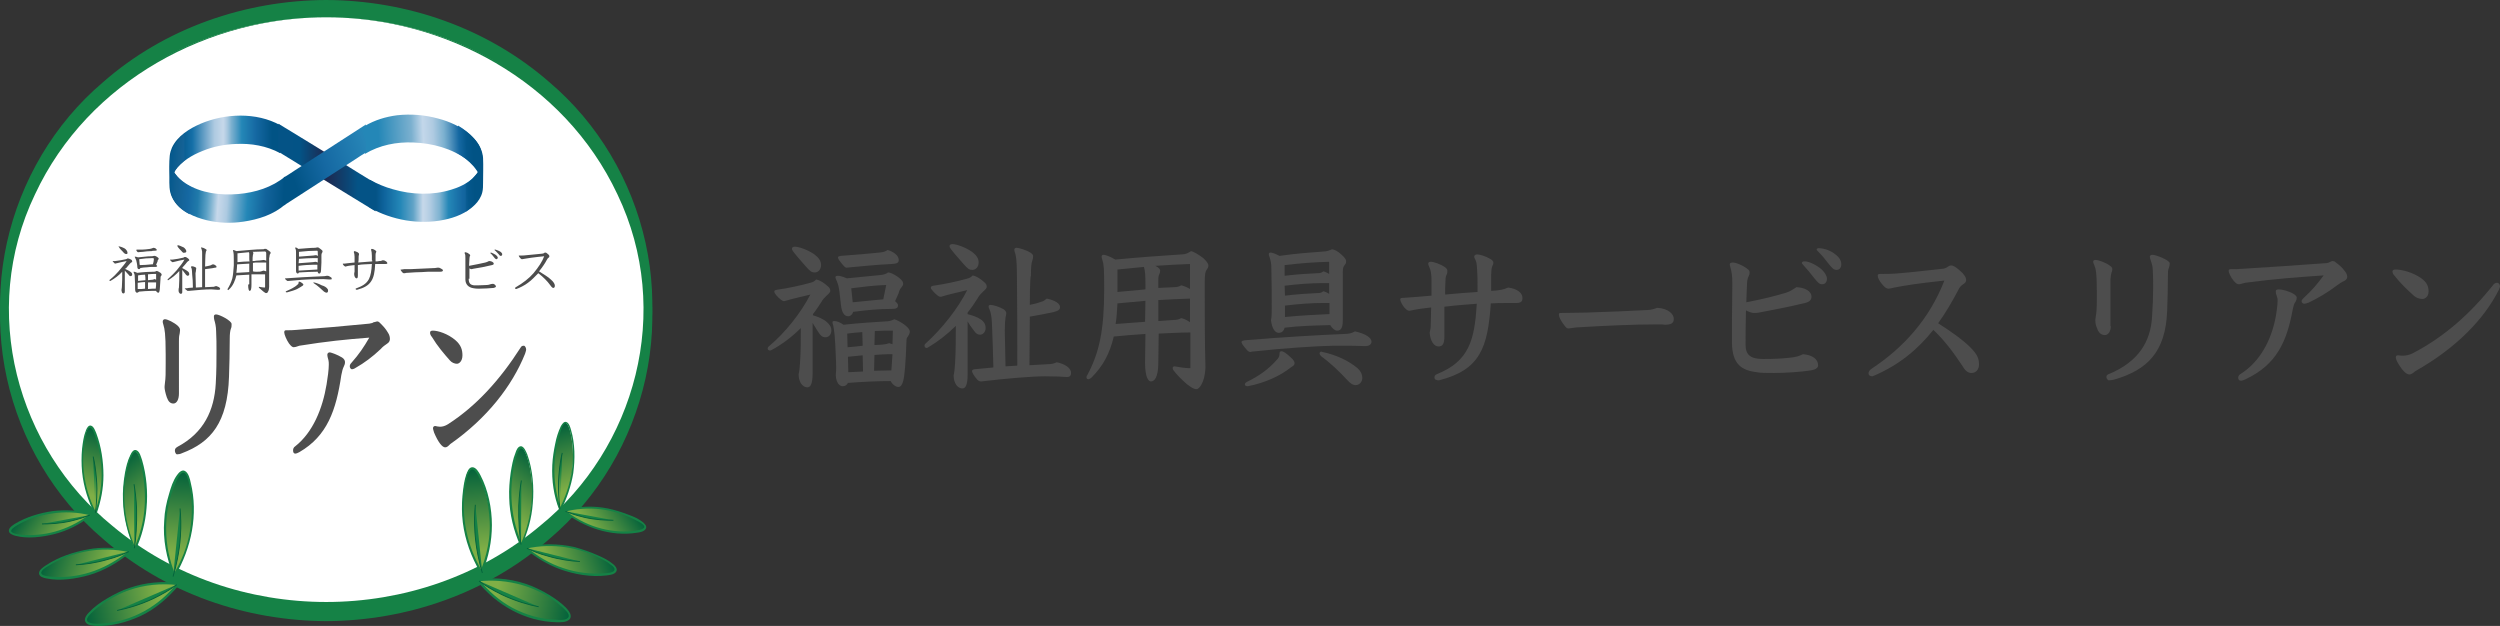 <?xml version="1.0" encoding="utf-8"?>
<!-- Generator: Adobe Illustrator 27.1.1, SVG Export Plug-In . SVG Version: 6.00 Build 0)  -->
<svg version="1.1" id="_レイヤー_1" xmlns="http://www.w3.org/2000/svg" xmlns:xlink="http://www.w3.org/1999/xlink" x="0px"
	 y="0px" viewBox="0 0 679 170" style="enable-background:new 0 0 679 170;" xml:space="preserve">
<rect x="0" y="0" width="679" height="170" fill="#333333" stroke="none"/>
<style type="text/css">
	.st0{fill:#4D4D4D;}
	.st1{fill:#FFFFFF;}
	.st2{fill:#158246;}
	.st3{fill:url(#SVGID_1_);}
	.st4{fill:url(#SVGID_00000101794617077945071790000004895219376891317379_);}
	.st5{fill:url(#SVGID_00000152253728513490273890000013102689593488417717_);}
	.st6{fill:url(#SVGID_00000114781601046665523930000001565061208813591711_);}
	.st7{fill:url(#SVGID_00000067954441759427085690000006074084012909230780_);}
	.st8{fill:url(#SVGID_00000086665183681095784060000008968473546687076238_);}
	.st9{fill:url(#SVGID_00000092414664633524447960000009297263053451112636_);}
	.st10{fill:#158246;stroke:#02613B;stroke-width:0.25;stroke-miterlimit:10;}
	.st11{fill:url(#SVGID_00000031896162888413506650000015819613410451673258_);}
	.st12{fill:url(#SVGID_00000166639022760394755510000009161129152899023749_);}
	.st13{fill:url(#SVGID_00000089557484914400463360000005508290588015214524_);}
	.st14{fill:url(#SVGID_00000128471459491409839100000014008684252797611444_);}
	.st15{fill:url(#SVGID_00000168089606283077352540000000906828160056011145_);}
	
		.st16{fill:url(#SVGID_00000012434660599064735310000007210779901233973659_);stroke:#02613B;stroke-width:0.25;stroke-miterlimit:10;}
	.st17{fill:url(#SVGID_00000162353268695572398930000002148924648936491446_);}
	.st18{fill:url(#SVGID_00000116950956807216849550000003810201292469050537_);}
	.st19{fill:url(#SVGID_00000059291999577119940380000007874389585140064413_);}
	.st20{fill:url(#SVGID_00000101791968208322915540000007082854637502254240_);}
	.st21{fill:url(#SVGID_00000121988435444251744740000000145427704491599286_);}
	.st22{fill:url(#SVGID_00000067932474567467431000000011257258364842141603_);}
	
		.st23{fill:url(#SVGID_00000178184505108610289480000007943673837912241818_);stroke:#02613B;stroke-width:0.25;stroke-miterlimit:10;}
</style>
<g>
	<path class="st0" d="M220.7,85.6c1.6,0.5,2.9,1,3.9,1.9c0.8,0.7,1.2,1.4,1.2,2.2c0,1.3-0.8,1.9-1.6,1.9c-0.8,0-1.3-0.3-2.2-1.8
		c-0.4-0.7-0.9-1.4-1.3-2.1v13.8c0,2.8-0.6,3.7-1.4,3.7c-0.8,0-1.7-0.6-2.1-1.8c-0.2-0.5-0.3-1.2-0.3-1.7c0.2-0.8,0.3-1.8,0.4-3.3
		c0.2-3.1,0.2-6.2,0.2-9.3c-2.5,2.5-5.2,4.5-8,6c-0.2,0.1-0.3,0.1-0.4,0.1c-0.3,0-0.6-0.2-0.6-0.5c0-0.2,0.1-0.5,0.4-0.7
		c4.2-3.5,8.5-8.8,11.2-14c-2,0.5-4.8,1.1-7.1,1.8c-0.3,0-0.5-0.1-0.9-0.4c-0.8-0.6-1.8-1.7-1.8-2.2c0-0.3,0.2-0.4,0.7-0.5
		c3-0.4,6.6-1.2,9.1-1.9c0.8-0.2,1.1-0.4,1.6-0.9c1,0.2,2.1,0.9,3.3,2c0.3,0.3,0.5,0.6,0.5,1.1c0,0.3-0.2,0.6-1.1,1.4
		c-0.5,0.5-1,1-1.3,1.6c-0.8,1.2-1.4,2.2-2.3,3.3V85.6L220.7,85.6z M215.5,68.4c-0.3-0.4-0.4-0.6-0.4-0.9c0-0.3,0.3-0.5,0.8-0.5
		c1.1,0,3.6,0.9,5.3,2.1c1.2,0.9,1.8,1.8,1.8,2.9c0,1.2-0.8,2-1.7,2c-0.8,0-1.2-0.2-2.5-1.7C217.6,70.9,216.4,69.6,215.5,68.4
		L215.5,68.4z M228.9,104.9c-1,0-1.8-1.1-1.9-2.9c0-0.6,0.1-1,0.1-1.6c0-0.8,0-1.9-0.1-3.8c-0.2-5.2-0.4-6.8-0.7-8.2
		c-0.1-0.3-0.2-0.7-0.2-0.9c0-0.2,0.2-0.3,0.4-0.3c0.8,0,1.6,0.3,2.6,1c4.7-0.5,8.1-0.7,11.3-0.9c0.9,0,1.8-0.2,2.5-0.6
		c0.9,0.3,2,0.9,2.9,1.6c0.9,0.7,1.3,1.3,1.3,1.7c0,0.5-0.2,0.9-0.4,1.2c-0.3,0.5-0.5,0.5-0.5,1.3c-0.2,6-0.5,9.6-0.9,11
		c-0.2,0.8-0.6,1.6-1.3,1.6c-0.6,0-1.5-0.5-2.1-1.6c-3.9,0-7.7,0.2-11.6,0.5C230,104.6,229.5,104.9,228.9,104.9z M243.1,81.8
		c0.5,0.4,0.8,0.8,0.8,1.1c0,0.8-0.5,1-1.8,1c-3.3,0-6.6,0.3-10.4,0.8c-0.2,0.8-0.8,1.2-1.3,1.2c-1.2,0-1.8-1.2-2-3.1l-0.4-3.5
		c-0.2-1.6-0.4-2.1-0.7-2.9c-0.2-0.4-0.4-0.9-0.4-1.1c0-0.3,0.3-0.4,0.7-0.4c0.4,0,1.3,0.2,2.4,0.7c4.1-0.4,6.9-0.7,9.1-0.9
		c0.8-0.1,1.4-0.2,2.1-0.7c0.5,0,1.4,0.3,2.8,1.3c1.2,0.9,1.3,1.4,1.3,1.8c0,0.3-0.1,0.5-0.5,1c-0.3,0.3-0.5,0.7-0.8,1.7L243.1,81.8
		L243.1,81.8z M244.1,70.6c0,0.8-0.5,1-1.9,1.1c-4.2,0.2-8,0.6-12.3,1c-0.3,0-0.7-0.4-1.2-1c-0.8-1-1.1-1.4-1.1-1.8
		c0-0.2,0.2-0.3,0.7-0.4c4.3-0.3,7.5-0.6,10.5-0.9c1-0.1,1.5-0.2,2.3-0.7C242.5,68.3,244.1,69.3,244.1,70.6L244.1,70.6z M230.2,94.3
		c1.4-0.1,2.7-0.2,4.1-0.4l-0.1-3.7c-1.3,0.1-2.7,0.2-4.1,0.4L230.2,94.3z M234.4,100.9l-0.1-4.4l-4,0.4l0.1,4.2L234.4,100.9z
		 M231.6,82.1c3.2-0.3,6.1-0.6,8.2-0.8h0.1l0.8-3.9c-3.2,0.1-6.3,0.5-9.5,0.9C231.2,78.3,231.6,82.1,231.6,82.1z M237.4,100.7
		c1.6,0,3.1-0.1,4.7-0.1c0.1-1.5,0.2-3,0.3-4.4c-0.5,0-0.8,0-1.2,0c-0.6,0-2.4,0.1-3.7,0.2L237.4,100.7L237.4,100.7z M237.9,93.7
		c2.3-0.1,2.7-0.2,3.6-0.5c0.3,0.1,0.6,0.2,0.9,0.3l0.1-3.7c-1.6,0-3.2,0-4.9,0.1l-0.1,3.8H237.9z"/>
	<path class="st0" d="M262.7,85.3c1.5,0.4,2.5,0.7,3.6,1.4c1.1,0.7,1.4,1.6,1.4,2.4c0,1-0.7,1.8-1.5,1.8c-0.7,0-1.1-0.3-1.6-1
		c-0.8-1-1.4-1.9-1.8-2.6v14.5c0,2.8-0.6,3.7-1.4,3.7c-0.8,0-1.7-0.6-2.1-1.8c-0.2-0.5-0.3-1.2-0.3-1.7c0.2-0.8,0.3-1.8,0.4-3.3
		c0.2-3.4,0.2-6.8,0.2-10.2c-2.3,2.3-4.9,4.3-7.6,5.9c-0.2,0.1-0.3,0.1-0.4,0.1c-0.3,0-0.5-0.3-0.5-0.6c0-0.2,0.1-0.5,0.4-0.7
		c4.4-4,8.6-9.3,11.2-14.4c-2,0.5-4.9,1.1-7.1,1.8c-0.4,0-0.5,0-0.9-0.3c-0.7-0.5-1.9-1.8-1.9-2.1c0-0.4,0.2-0.5,0.7-0.6
		c3-0.4,6.6-1.2,9.1-1.9c0.8-0.2,1.1-0.4,1.6-0.9c1,0.2,2.1,0.9,3.3,2c0.3,0.3,0.5,0.6,0.5,1.1c0,0.3-0.2,0.6-1.1,1.4
		c-0.5,0.5-1,1-1.3,1.6c-0.7,1.1-1.4,2.2-2.8,4V85.3z M258.3,67.7c-0.3-0.4-0.4-0.6-0.4-0.9c0-0.3,0.3-0.5,0.8-0.5
		c1.1,0,3.6,0.9,5.3,2.1c1.2,0.9,1.8,1.8,1.8,2.9c0,1.2-0.8,2-1.7,2c-0.8,0-1.2-0.2-2.5-1.7C260.4,70.2,259.2,68.9,258.3,67.7
		L258.3,67.7z M279.7,82.8c1-0.2,1.9-0.4,3-0.8c0.8-0.2,1.1-0.5,1.6-0.9c2.4,0.5,3.6,1.4,3.6,2.3c0,0.7-0.4,1-1.9,1.4
		c-1.8,0.4-4.1,0.8-6.3,1.2l-0.1,13.2l5.2-0.3c0.7,0,1.3-0.1,2.2-0.5c0.8,0.1,2.1,0.6,2.8,1.1c0.8,0.6,1.1,1.2,1.1,1.8
		c0,0.5-0.2,1.1-1.1,1.1c-1.4-0.1-3-0.2-6-0.2c-3.4,0-10.7,0.6-17.3,1.4c-0.3,0-0.7-0.1-1-0.4c-1-1.1-1.5-2.1-1.5-2.4
		c0-0.3,0.2-0.4,0.6-0.5c1.7-0.2,3.4-0.3,5.2-0.5c-0.1-3.7-0.2-8.1-0.4-12.2c-0.1-1.8-0.3-2.8-0.7-3.7c-0.1-0.2-0.2-0.4-0.2-0.7
		c0-0.2,0.2-0.4,0.5-0.4c0.7,0,2.4,0.5,3.6,1.2c0.5,0.4,0.7,0.7,0.7,1.1c0,0.3-0.1,0.6-0.2,1.1c-0.1,0.8-0.2,1.9-0.2,3.7l0.2,9.6
		l3.2-0.2c0-8.1,0-16.2-0.1-24.3c0-4.7-0.3-5.8-0.6-6.6c-0.1-0.2-0.1-0.4-0.1-0.6c0-0.3,0.2-0.5,0.6-0.5c0.6,0,2.7,0.6,3.9,1.4
		c0.5,0.4,0.6,0.6,0.6,1c0,0.3-0.1,0.7-0.2,1c-0.3,0.8-0.4,1.9-0.4,4.2C279.7,75.1,279.7,82.8,279.7,82.8z"/>
	<path class="st0" d="M314.6,98.4c0,4.2-1.1,5.2-2,5.2c-0.6,0-1.6-0.9-1.6-5.1l0.1-7.8c-2.9,0.2-5.7,0.4-8.6,0.7
		c-1.1,4.7-3,8.1-6,11.1c-0.3,0.3-0.7,0.5-0.9,0.5c-0.3,0-0.5-0.2-0.5-0.5c0-0.2,0-0.4,0.2-0.6c3.2-6,4.6-12,4.6-23.4
		c0-5.6-0.1-6.7-0.5-7.9c-0.1-0.2-0.2-0.7-0.2-0.9c0-0.3,0.2-0.5,0.5-0.5c0.5,0,1.9,0.5,3.2,1.3c6.4-0.6,13.1-1.1,18-1.4
		c1.2,0,1.8-0.4,2.6-0.9c0.6,0.1,2,0.9,3.3,1.9c1,0.9,1.4,1.6,1.4,2c0,0.5-0.2,0.8-0.5,1.2c-0.3,0.4-0.5,1.1-0.5,3.5
		c0,7.9,0,16.3,0.2,23.1c-0.2,4.2-1.8,5.8-2.4,5.8c-0.8,0-1.5-0.5-2.7-1.4c-1.6-1.4-3-2.9-3.4-3.5c-0.3-0.3-0.4-0.6-0.4-0.9
		c0-0.2,0.2-0.4,0.5-0.4c1.6,0.3,3,0.5,4.3,0.5v-9.7c-2.9,0-5.8,0.2-8.6,0.3L314.6,98.4L314.6,98.4z M311.1,81.7
		c-2.5,0.2-5,0.5-7.6,0.7c-0.1,1.9-0.2,3.7-0.5,5.6c2.6-0.2,5.3-0.4,8-0.6L311.1,81.7z M311.1,78.6v-1.5c0-2.4-0.1-3.6-0.4-4.6
		c-2.4,0.2-4.8,0.5-7.2,0.7v6.1L311.1,78.6z M318.8,78c1,0,1.5-0.2,2-0.5c0.6,0.1,1.6,0.5,2.4,1v-6.8c-3.1,0.1-6.2,0.3-9.4,0.5
		c1,0.5,1.3,1,1.3,1.3c0,0.4-0.1,0.7-0.2,0.9c-0.2,0.4-0.3,0.8-0.3,1.7v2.1L318.8,78z M318.8,86.9c1,0,1.5-0.2,2-0.5
		c0.6,0.1,1.5,0.5,2.4,1.1v-6.4c-2.9,0.1-5.7,0.2-8.6,0.4v5.7L318.8,86.9z"/>
	<path class="st0" d="M339.7,95.6c-0.5,0-0.7-0.2-1-0.5c-1.3-1.5-1.5-1.9-1.5-2.2c0-0.3,0.3-0.4,1.1-0.5c10.9-0.9,20-1.4,27-1.7
		c1.1,0,2.1-0.3,2.7-0.7c2.8,0.6,4.5,1.7,4.5,2.8c0,0.7-0.6,1.2-1.7,1.2c-2.4-0.1-4.3-0.1-6-0.1c-1,0-1.8,0-2.8,0
		c-4.4,0.1-12.8,0.6-22,1.6L339.7,95.6L339.7,95.6z M338.9,104.9c-0.5,0-0.8-0.2-0.8-0.5c0-0.2,0.2-0.5,0.6-0.7c3.5-1.7,6-3.6,8.1-6
		c0.5-0.5,0.7-1,0.7-1.4c0-0.6,0.1-0.9,0.5-0.9c0.6,0,1.3,0.5,2.6,1.7c0.6,0.5,1,1.1,1,1.5c0,0.5-0.2,0.7-0.9,1.1
		C347.9,102,343.6,104,338.9,104.9z M359.6,68.3c0.8,0,1.5-0.3,2.2-0.6c0.7,0.1,1.5,0.5,2.6,1.5c1,0.9,1.2,1.4,1.2,1.7
		c0,0.5,0,0.6-0.4,1.1c-0.4,0.5-0.5,0.9-0.5,2.1c0,2.5,0,10.9,0,12.9c0,2.4-0.7,2.8-1.6,2.8c-0.5,0-1.3-0.6-1.8-1.5
		c-4.1,0.1-8.3,0.2-12.4,0.7c-0.2,0.9-0.8,1.4-1.6,1.4c-0.9,0-1.8-1-2.1-3.4c0.2-0.9,0.2-2.1,0.2-3.1c0-3.7,0-6.8-0.1-10.9
		c0-1.2-0.1-1.9-0.4-2.9c-0.2-0.5-0.3-0.9-0.3-1.1c0-0.3,0.3-0.4,0.5-0.4c0.4,0,1.3,0.3,2.4,0.9C352.4,68.8,355.8,68.6,359.6,68.3
		L359.6,68.3z M348.9,74.9c3.4-0.4,6.5-0.6,8.9-0.7c0.8,0,1.1-0.1,1.6-0.5c0.5,0.1,1.1,0.4,1.6,0.7v-3.3c-4.2,0.1-7.8,0.4-12.1,0.9
		V74.9L348.9,74.9z M349,80.3c3.3-0.4,6.5-0.6,8.8-0.7c0.8,0,1.1-0.1,1.6-0.5c0.5,0.1,1.1,0.4,1.6,0.7v-2.9c-0.7,0-1.6,0-2.3,0
		c-2.2,0-5.8,0.2-9.8,0.7L349,80.3z M349,86.1c4-0.4,8-0.6,12.1-0.8l0-3c-0.7,0-1.6,0-2.3,0c-2.2,0-5.8,0.2-9.8,0.7V86.1z
		 M359.2,95.6c3.7,0.8,7,2.3,9.5,4.4c0.8,0.7,1.3,1.6,1.3,2.7c0,1-0.8,1.9-1.8,1.9c-0.8,0-1.5-0.5-2.4-1.5c-2.2-2.4-4.7-4.7-6.9-6.3
		c-0.3-0.3-0.5-0.5-0.5-0.8c0-0.3,0.2-0.5,0.5-0.5L359.2,95.6z"/>
	<path class="st0" d="M388.7,83.5c-1.9,0.2-4.1,0.5-5.8,0.9c-0.4,0-0.7,0-1.5-0.9c-0.5-0.6-1.1-1.7-1.1-2.2c0-0.3,0.2-0.4,0.9-0.4
		c1.9-0.1,5.1-0.4,7.6-0.6c0-1.4,0-2.6,0-4.2c0-1.5-0.2-2.7-0.5-3.3c-0.2-0.5-0.4-0.9-0.4-1.2c0-0.3,0.3-0.5,0.7-0.5
		c0.8,0,2.6,0.6,3.9,1.5c0.4,0.3,0.6,0.6,0.6,1c0,0.4,0,0.6-0.2,1c-0.2,0.4-0.3,0.9-0.3,1.5c-0.1,1.3-0.1,2.6-0.1,3.9
		c3.1-0.3,5.8-0.5,8.8-0.7v-1.6c0-1.7,0-2.6-0.1-4.2c-0.1-1.9-0.2-2.4-0.5-3c-0.1-0.2-0.3-0.5-0.3-0.8c0-0.4,0.4-0.6,0.8-0.6
		c0.6,0,2.2,0.4,3.7,1.3c0.4,0.3,0.7,0.5,0.7,1c0,0.3-0.1,0.5-0.3,0.9c-0.2,0.5-0.3,1.5-0.3,2.4c0,1.4,0,2.9,0,4.3
		c2.4-0.1,3.5-0.4,4.6-0.9c2.4,0.3,3.9,1.4,3.9,2.8c0,1.1-0.5,1.4-1.8,1.4c-0.8,0-1.7,0-2.8,0c-0.9,0-2.5,0-4,0.1
		c-0.8,12-2.9,18.1-14.1,20.9c-0.7,0-1.2-0.2-1.2-0.8c0-0.4,0.2-0.7,0.7-0.9c8.7-3.5,10.2-9.2,10.8-19.1c-2.6,0.2-5.5,0.4-8.8,0.8v8
		c0,2.1-0.5,2.8-1.6,2.8c-1.2,0-2.2-1.4-2.4-3.7c0.2-0.9,0.3-1.4,0.3-2.5L388.7,83.5L388.7,83.5z"/>
	<path class="st0" d="M450.4,88.1c-7,0-15.2,0.4-21.7,0.8c-0.8,0-1.6,0.2-2.6,0.3c-0.4,0-0.6,0-1.2-0.8c-1.1-1.4-1.5-2.4-1.5-2.9
		c0-0.5,0.1-0.5,0.9-0.5c2,0,4.3-0.1,6.3-0.1c5.8-0.2,11.7-0.4,16.9-0.7c0.8,0,1.8-0.3,2.6-0.6c3.2,0.2,4.5,1.8,4.5,3
		c0,1.2-0.7,1.6-2.6,1.6C452.1,88.1,450.4,88.1,450.4,88.1z"/>
	<path class="st0" d="M474.1,93.7c0,2.7,1.4,3.8,4.7,3.8c3,0,4.9-0.1,6.9-0.3c2.3-0.2,2.9-0.5,4-1c2.6,0.2,4.1,1.4,4.1,3
		c0,0.7-0.7,1.2-2,1.4c-2.5,0.4-6.9,0.7-10,0.7c-2,0-3.6,0-4.6-0.2c-4.4-0.5-6.7-2.4-6.8-7.9c0-1.8,0-3.8,0-6.2
		c0-1.9,0.1-6.5,0.1-10c0-2.3-0.2-3.2-0.5-4.3c-0.1-0.4-0.2-0.7-0.2-0.9c0-0.3,0.3-0.5,0.8-0.5c0.9,0,2.9,0.8,4.2,1.9
		c0.3,0.2,0.4,0.5,0.4,0.9c0,0.3-0.1,0.6-0.3,1s-0.4,1.1-0.4,1.9c-0.1,1.5-0.1,2.7-0.2,5.1c4.7-0.9,7.8-1.7,10.8-2.6
		c1.2-0.4,1.9-0.9,2.8-1.5c2.2,0.1,4.1,1,4.1,2.6c0,0.8-0.5,1.4-1.8,1.7c-4.5,1.1-8.9,1.9-12.5,2.6c-0.5,0.1-1,0.1-1.2,0.1
		c-0.7,0-1.3-0.2-2.3-0.7C474.1,88.2,474.1,91.7,474.1,93.7L474.1,93.7z M494.3,72.8c1.3,1,1.9,2.2,1.9,2.9c0,0.9-0.5,1.5-1.3,1.5
		c-0.8,0-1.2-0.5-2.1-1.6c-1-1.3-2-2.5-3.1-3.7c-0.3-0.3-0.3-0.4-0.3-0.5c0-0.3,0.3-0.4,0.6-0.4C490.9,70.9,492.7,71.6,494.3,72.8z
		 M498.1,68.8c1.4,1,2,1.9,2,3c0,0.9-0.5,1.5-1.3,1.5c-0.8,0-1.2-0.5-2.1-1.6c-0.9-1.2-2-2.5-2.9-3.4c-0.3-0.3-0.4-0.4-0.4-0.5
		c0-0.3,0.3-0.4,0.6-0.4C495,67.4,496.7,67.8,498.1,68.8z"/>
	<path class="st0" d="M514.5,78.1c-0.6,0.1-1.1,0.3-1.6,0.3c-0.5,0-1-0.3-1.8-1.3c-0.8-1-1.1-1.7-1.1-2.3c0-0.3,0.2-0.4,0.8-0.4
		c1.5,0,3.3,0,5.3-0.2c3.7-0.3,7.7-0.8,11.4-1.2c0.5,0,1.1-0.2,1.6-0.6c0.3-0.2,0.5-0.3,0.9-0.3c0.4,0,1.1,0.3,2.3,1.4
		c1,0.8,1.7,1.8,1.7,2.5c0,0.6-0.2,0.8-0.8,1.2c-0.7,0.5-1,0.8-1.5,1.9c-1.6,3-3.3,5.9-5.3,8.7c4.1,2.6,6.9,4.7,8.7,6.5
		c1.9,1.9,2.4,3,2.4,4.7c0,1.4-0.9,2.3-2,2.3c-0.9,0-1.6-0.4-2.5-1.9c-2.3-3.5-4.9-7-7.9-9.8c-4.1,5.1-9.1,9.5-16.5,12.6
		c-0.6,0-1.1-0.2-1.1-0.8c0-0.5,0.3-0.9,0.9-1.3c8.6-5.7,15.6-13.4,19.7-23.9C520.6,77,517.6,77.5,514.5,78.1L514.5,78.1z"/>
	<path class="st0" d="M573.3,88.6c0,1.4-0.7,2.4-1.6,2.4s-1.6-0.5-2-1.5c-0.5-1.1-0.6-1.9-0.6-2.4c0-0.2,0-0.4,0.1-1
		c0.2-1.3,0.3-2.3,0.3-4.8v-2.1c0-5.2-0.3-6.3-0.7-7.2c-0.2-0.5-0.3-0.7-0.3-0.9c0-0.4,0.3-0.5,0.7-0.5c0.8,0,2.9,0.8,3.9,1.6
		c0.6,0.4,0.6,0.7,0.6,1s-0.1,0.6-0.2,0.8c-0.1,0.4-0.2,0.6-0.3,1.9V88.6L573.3,88.6z M589.1,72.7c-0.3,0.5-0.3,1.3-0.3,2.4
		c0,2.8-0.1,7-0.2,9.3c-0.4,11.2-5.4,16.1-14.4,18.7c-0.5,0.1-1.1,0.2-1.4,0.2c-0.4,0-0.7-0.6-0.7-0.9c0-0.5,0.3-0.7,0.9-0.9
		c8-3.4,11.1-8.9,11.5-15.4c0.2-3.2,0.3-5.6,0.3-8c0-1.5,0-3.1-0.1-4.7c0-1.2-0.4-2.2-0.6-2.8c-0.1-0.4-0.2-0.6-0.2-0.9
		c0-0.2,0.2-0.5,0.7-0.5c1,0,4.7,1.5,4.7,2.3C589.3,72,589.2,72.3,589.1,72.7L589.1,72.7z"/>
	<path class="st0" d="M633.5,70.9c0.3,0,0.6,0.1,0.8,0.3c1.2,0.9,1.8,1.4,2.6,2.5c0.4,0.5,0.6,1,0.6,1.5c0,0.4-0.2,0.8-0.8,1.1
		c-0.7,0.3-1.4,0.8-2.1,1.3c-2.5,1.9-5.1,3.4-7.6,4.6c-0.5,0.2-1,0.3-1.2,0.3c-0.3,0-0.7-0.3-0.7-0.7c0-0.3,0.3-0.6,0.5-0.8
		c2.5-2.3,3.8-3.9,5.5-6.2c-7.3,0.5-12.9,0.9-21.3,2c-0.9,0.2-1.3,0.4-1.7,0.4c-0.4,0-0.7-0.1-1.4-0.9c-0.8-0.9-1.4-2.3-1.4-2.7
		c0-0.3,0.1-0.5,0.6-0.5c1.1,0,2.2,0,3.2-0.1c7.8-0.5,14.2-0.9,22.2-1.5c0.7,0,1.1-0.1,1.4-0.3C633,71.1,633.3,70.9,633.5,70.9z
		 M622.9,79.8c0.5,0.3,0.9,0.7,0.9,1c0,0.4-0.1,0.7-0.3,1.1c-0.4,0.5-0.6,1.2-0.8,2.2c-1.6,8.6-4.3,14.9-12.8,18.9
		c-0.4,0.2-0.9,0.4-1.3,0.4c-0.4,0-0.7-0.3-0.7-0.8c0-0.3,0.1-0.7,0.6-1c5.4-3.4,8.3-9.2,9.5-15.1c0.3-1.5,0.6-3.7,0.6-4.8
		c0-0.5,0-0.7-0.2-1.2c-0.2-0.6-0.3-0.9-0.3-1.3c0-0.4,0.2-0.6,0.8-0.6C619.8,78.6,621.5,79,622.9,79.8L622.9,79.8z"/>
	<path class="st0" d="M649.8,73.7c0-0.4,0.4-0.5,0.9-0.5c1.5,0,4.5,0.7,6.8,2.3c1.7,1.2,2.1,2.3,2.1,3.7c0,1.4-1,2-1.7,2
		c-0.7,0-1.6-0.3-2.2-0.8c-1.8-1.6-3.8-3.5-5.5-5.7C649.9,74.4,649.8,74,649.8,73.7z M654.4,101.7c-0.9,0-2.1-1.2-3.4-3.6
		c-0.2-0.4-0.3-0.8-0.3-1.1c0-0.4,0.3-0.5,0.6-0.5c0.5,0.1,1,0.1,1.4,0.1c0.8,0,1.6-0.2,2.5-0.6c8.5-4.4,15.7-10.7,22.1-18.8
		c0.3-0.3,0.6-0.4,1-0.4c0.3,0,0.7,0.5,0.7,0.9c0,0.3-0.2,0.7-0.3,1c-3.9,7.8-11.5,15.8-22.7,22.1
		C655.2,101.5,654.8,101.7,654.4,101.7z"/>
</g>
<g>
	<g>
		<path class="st1" d="M88.6,164c-48.3,0-87.4-36.1-87.4-80.7S40.3,2.6,88.6,2.6s87.4,36.1,87.4,80.7S136.8,164,88.6,164L88.6,164z"
			/>
		<path class="st2" d="M88.6,164c-31.8,0.2-64.9-16.5-80.4-47.3C-8.5,84.5,1.5,44.8,27.9,22.4C44.8,7.5,66.8,0.1,88.6,0
			c21.8,0.1,43.7,7.5,60.7,22.4c26.4,22.4,36.4,62.1,19.7,94.3C153.4,147.4,120.4,164.2,88.6,164C88.6,164,88.6,164,88.6,164z
			 M88.6,164c31.6,0.1,64.5-17,79-48.1c15.2-31.7,4.9-68.9-21-90C130.2,12.2,109.3,5.2,88.6,5.3c-20.7,0-41.7,6.9-58.1,20.7
			c-25.9,21-36.2,58.3-21,90C24,147,57,164.1,88.6,164L88.6,164z"/>
	</g>
	<g>
		<ellipse class="st1" cx="88.6" cy="85.4" rx="87.4" ry="80.7"/>
		<path class="st2" d="M88.6,4.7C120.4,4.5,153.4,21.2,169,52c16.7,32.2,6.7,71.9-19.7,94.3c-17,14.9-38.9,22.3-60.7,22.4
			c-21.8-0.1-43.7-7.5-60.7-22.4C1.5,123.9-8.5,84.2,8.2,52C23.7,21.2,56.8,4.5,88.6,4.7L88.6,4.7z M88.6,4.7
			C57,4.6,24,21.7,9.5,52.8c-15.2,31.7-4.9,68.9,21,90c16.4,13.8,37.3,20.7,58.1,20.7c20.7,0,41.7-6.9,58.1-20.7
			c25.9-21,36.2-58.3,21-90C153.1,21.7,120.2,4.6,88.6,4.7L88.6,4.7z"/>
	</g>
	<g>
		<g>
			
				<linearGradient id="SVGID_1_" gradientUnits="userSpaceOnUse" x1="45.479" y1="127.327" x2="76.558" y2="127.327" gradientTransform="matrix(1 0 0 -1 0 172.115)">
				<stop  offset="9.710000e-02" style="stop-color:#015385"/>
				<stop  offset="0.217" style="stop-color:#146FA7"/>
				<stop  offset="0.411" style="stop-color:#AECAE1"/>
				<stop  offset="0.486" style="stop-color:#C6D8EA"/>
				<stop  offset="0.502" style="stop-color:#BCD2E6"/>
				<stop  offset="0.528" style="stop-color:#A3C5DD"/>
				<stop  offset="0.56" style="stop-color:#7BB0CF"/>
				<stop  offset="0.598" style="stop-color:#589FC5"/>
				<stop  offset="0.649" style="stop-color:#2487B7"/>
				<stop  offset="0.774" style="stop-color:#1568A2"/>
				<stop  offset="0.913" style="stop-color:#015385"/>
			</linearGradient>
			<path class="st3" d="M51.7,50.7c-1.6-0.8-2.9-1.8-4-3.3c-0.7-0.9-1.2-2-1.4-3.2c0-0.2,0-0.4-0.1-0.5l0,3.1
				c-0.1,3.2-0.1,4.1,0,2.9c0.1-0.3,0.1-0.6,0.2-1c0.3-0.8,0.7-1.6,1.1-2.3c1.8-2.6,4.7-4.3,7.5-5.4c2.9-1.2,6-1.8,9.1-1.9
				c4.1-0.2,8.3,0.5,12,2.5c0,0,0-1.3,0-1.1c0-0.9,0-1.8,0-2.7c0-0.9,0-1.8,0-2.7c0-0.1,0.1-1.1,0-1.1c-6.5-3.6-15-3.2-21.6-0.4
				c-3,1.3-6.3,3.3-7.8,6.5c-0.3,0.7-0.5,1.4-0.6,2.2c-0.2,1.9-0.1,4-0.1,5.9c0,1.9-0.1,3.6,0.7,5.3c1,2.2,2.7,3.6,4.8,4.7
				c0,0,0-1.3,0-1.1c0-0.9,0-1.8,0-2.7c0-0.9,0-1.8,0-2.7C51.7,51.6,51.7,50.7,51.7,50.7C51.7,50.7,51.7,50.7,51.7,50.7z"/>
			
				<linearGradient id="SVGID_00000112601155805819921280000012285396468460713614_" gradientUnits="userSpaceOnUse" x1="99.9" y1="124.979" x2="131.612" y2="124.979" gradientTransform="matrix(1 0 0 -1 0 172.115)">
				<stop  offset="6.998000e-02" style="stop-color:#045386"/>
				<stop  offset="0.139" style="stop-color:#0E639C"/>
				<stop  offset="0.279" style="stop-color:#2487B7"/>
				<stop  offset="0.388" style="stop-color:#61A3C7"/>
				<stop  offset="0.472" style="stop-color:#C6D8EA"/>
				<stop  offset="0.506" style="stop-color:#BCD2E6"/>
				<stop  offset="0.539" style="stop-color:#AECAE1"/>
				<stop  offset="0.604" style="stop-color:#85B6D3"/>
				<stop  offset="0.614" style="stop-color:#7FB3D1"/>
				<stop  offset="0.692" style="stop-color:#2487B7"/>
				<stop  offset="0.807" style="stop-color:#1568A2"/>
				<stop  offset="0.954" style="stop-color:#015385"/>
			</linearGradient>
			<path style="fill:url(#SVGID_00000112601155805819921280000012285396468460713614_);" d="M124.1,41.5c3,1.8,6.7,4.9,6.8,9l0-6.3
				c0-0.7,0-0.2-0.1,0.1c0,0.2-0.1,0.5-0.2,0.7c-0.2,0.5-0.4,1-0.6,1.4c-0.5,0.8-1.1,1.5-1.7,2.1c-1.7,1.5-3.7,2.4-5.7,3
				c-5.1,1.6-10.8,1.4-15.9-0.1c-2.2-0.6-4.3-1.5-6.3-2.6c0,0,0,1.3,0,1.1c0,0.9,0,1.8,0,2.7c0,0.9,0,1.8,0,2.7c0,0.1-0.1,1.1,0,1.1
				c6.1,3.4,13.4,4.7,20.2,3.3c3-0.6,6.1-1.8,8.4-4.1c0.9-0.9,1.7-2.1,2-3.4c0.2-0.8,0.2-1.7,0.2-2.6c0-2.2,0.1-4.5,0-6.7
				c-0.3-4-3.8-7-6.8-8.8c0,0,0,1.3,0,1.1c0,0.9,0,1.8,0,2.7c0,0.9,0,1.8,0,2.7C124.1,40.6,124,41.5,124.1,41.5
				C124.1,41.5,124.1,41.5,124.1,41.5z"/>
			
				<linearGradient id="SVGID_00000150076418335730006830000012250591218802409605_" gradientUnits="userSpaceOnUse" x1="75.241" y1="126.562" x2="102.319" y2="126.591" gradientTransform="matrix(1 0 0 -1 0 172.115)">
				<stop  offset="0.102" style="stop-color:#045386"/>
				<stop  offset="0.227" style="stop-color:#035386"/>
				<stop  offset="0.491" style="stop-color:#1D284F"/>
				<stop  offset="0.81" style="stop-color:#045386"/>
				<stop  offset="0.904" style="stop-color:#045386"/>
			</linearGradient>
			<path style="fill:url(#SVGID_00000150076418335730006830000012250591218802409605_);" d="M75.6,41.2c3,1.8,6,3.7,8.9,5.5
				c4.7,2.9,9.5,5.8,14.2,8.7c1.1,0.7,2.2,1.3,3.3,2c0,0,0-1.3,0-1.1c0-0.9,0-1.8,0-2.7c0-0.9,0-1.8,0-2.7c0-0.1,0.1-1,0-1.1
				c-3-1.8-6-3.7-8.9-5.5c-4.7-2.9-9.5-5.8-14.2-8.7c-1.1-0.7-2.2-1.3-3.3-2c0,0,0,1.3,0,1.1c0,0.9,0,1.8,0,2.7c0,0.9,0,1.8,0,2.7
				C75.6,40.2,75.5,41.1,75.6,41.2C75.6,41.2,75.6,41.2,75.6,41.2z"/>
		</g>
		<g>
			
				<linearGradient id="SVGID_00000163790232433823072310000017655893833767484288_" gradientUnits="userSpaceOnUse" x1="45.407" y1="124.408" x2="78.057" y2="122.229" gradientTransform="matrix(1 0 0 -1 0 172.115)">
				<stop  offset="3.425000e-02" style="stop-color:#075A8E"/>
				<stop  offset="8.677000e-02" style="stop-color:#125F91"/>
				<stop  offset="0.187" style="stop-color:#1568A2"/>
				<stop  offset="0.267" style="stop-color:#207AAA"/>
				<stop  offset="0.345" style="stop-color:#5AA0C5"/>
				<stop  offset="0.377" style="stop-color:#7CB2D0"/>
				<stop  offset="0.436" style="stop-color:#C6D8EA"/>
				<stop  offset="0.472" style="stop-color:#BCD2E6"/>
				<stop  offset="0.512" style="stop-color:#ADCAE1"/>
				<stop  offset="0.547" style="stop-color:#8CB9D5"/>
				<stop  offset="0.569" style="stop-color:#76ADCE"/>
				<stop  offset="0.681" style="stop-color:#2487B7"/>
				<stop  offset="0.827" style="stop-color:#12639B"/>
				<stop  offset="0.977" style="stop-color:#015385"/>
			</linearGradient>
			<path style="fill:url(#SVGID_00000163790232433823072310000017655893833767484288_);" d="M50.1,36.3c-1.6,1.3-2.8,2.8-3.5,4.8
				c-0.2,0.6-0.3,1.3-0.4,1.9c-0.1,2-0.1,4.1,0,6.1c0,2,0,3.8,1.2,5.5c2,3,5.5,4.4,8.7,5.2c3.3,0.8,6.7,0.9,10,0.4
				c4.1-0.6,8.2-1.9,11.4-4.7c0.1-0.1,0-1.2,0-1.1c0-0.9,0-1.8,0-2.7c0-0.9,0-1.8,0-2.7c0-0.2-0.1-1,0-1.1c-3.6,3-8.2,4.4-12.8,4.8
				c-4.8,0.4-10.1-0.2-14.3-2.9c-2.1-1.4-4.1-3.5-4.2-6.4l0,6.3c0,0.9,0,0.2,0.1,0c0-0.2,0.1-0.4,0.1-0.6c0.1-0.4,0.2-0.8,0.4-1.2
				c0.3-0.6,0.6-1.2,0.9-1.8c0.6-1,1.5-1.7,2.4-2.5c0.1-0.1,0-1.2,0-1.1c0-0.9,0-1.8,0-2.7c0-0.9,0-1.8,0-2.7
				C50.1,37.2,50,36.3,50.1,36.3L50.1,36.3L50.1,36.3z"/>
			
				<linearGradient id="SVGID_00000122694927297250918750000002522703922328939392_" gradientUnits="userSpaceOnUse" x1="98.999" y1="127.087" x2="131.575" y2="128.333" gradientTransform="matrix(1 0 0 -1 0 172.115)">
				<stop  offset="0.125" style="stop-color:#2487B7"/>
				<stop  offset="0.401" style="stop-color:#7BB0CF"/>
				<stop  offset="0.498" style="stop-color:#C3D7EA"/>
				<stop  offset="0.547" style="stop-color:#B8D0E5"/>
				<stop  offset="0.583" style="stop-color:#AECAE1"/>
				<stop  offset="0.672" style="stop-color:#7BB0CF"/>
				<stop  offset="0.719" style="stop-color:#5796BF"/>
				<stop  offset="0.795" style="stop-color:#1568A2"/>
				<stop  offset="0.856" style="stop-color:#04578C"/>
				<stop  offset="0.91" style="stop-color:#015385"/>
			</linearGradient>
			<path style="fill:url(#SVGID_00000122694927297250918750000002522703922328939392_);" d="M126.5,57.5c1.4-1,2.8-2.2,3.6-3.8
				c0.9-1.7,0.9-3.3,0.9-5.2c0-2,0.1-4,0-6c-0.1-0.8-0.3-1.7-0.6-2.4c-0.6-1.4-1.6-2.5-2.7-3.5c-2.5-2.2-5.6-3.6-8.7-4.4
				c-3.6-1-7.4-1.3-11.1-0.9c-3.1,0.4-6.1,1.3-8.8,2.9c-0.1,0,0,1.2,0,1.1c0,0.9,0,1.8,0,2.7c0,0.9,0,1.8,0,2.7c0,0.1,0.1,1.1,0,1.1
				c4-2.4,8.6-3.3,13.2-3.1c5.1,0.2,10.5,1.6,14.7,4.8c2,1.6,4,3.9,4,6.8l0-6.9c0,2.8-2.4,5.2-4.5,6.6c-0.1,0,0,1.2,0,1.1
				c0,0.9,0,1.8,0,2.7c0,0.9,0,1.8,0,2.7C126.5,56.5,126.5,57.4,126.5,57.5L126.5,57.5L126.5,57.5z"/>
			
				<linearGradient id="SVGID_00000009559503956698243480000016094761249826148493_" gradientUnits="userSpaceOnUse" x1="100.627" y1="131.721" x2="75.944" y2="122.745" gradientTransform="matrix(1 0 0 -1 0 172.115)">
				<stop  offset="0" style="stop-color:#2487B7"/>
				<stop  offset="3.975000e-02" style="stop-color:#2684B6"/>
				<stop  offset="0.504" style="stop-color:#1568A2"/>
				<stop  offset="0.855" style="stop-color:#015385"/>
			</linearGradient>
			<path style="fill:url(#SVGID_00000009559503956698243480000016094761249826148493_);" d="M77.1,55.8c6.5-4.2,13-8.4,19.5-12.6
				c0.9-0.6,1.8-1.2,2.8-1.8c0.1,0,0-1.2,0-1.1c0-0.9,0-1.8,0-2.7c0-0.9,0-1.8,0-2.7c0-0.1-0.1-1.1,0-1.1c-6.5,4.2-13,8.4-19.5,12.6
				c-0.9,0.6-1.8,1.2-2.8,1.8c-0.1,0,0,1.2,0,1.1c0,0.9,0,1.8,0,2.7c0,0.9,0,1.8,0,2.7C77.1,54.9,77.2,55.8,77.1,55.8
				C77.1,55.8,77.1,55.8,77.1,55.8z"/>
		</g>
	</g>
	<g>
		<path class="st0" d="M33.9,73c0.6,0.3,1.1,0.5,1.5,0.8c0.3,0.2,0.5,0.4,0.5,0.8c0,0.2-0.2,0.4-0.4,0.4c-0.2,0-0.3,0-0.4-0.2
			c-0.4-0.4-0.8-0.9-1.2-1.3l0,5.6c0,0.4-0.1,0.6-0.4,0.6c-0.2,0-0.4-0.2-0.4-0.4c-0.1-0.2-0.1-0.4-0.1-0.6c0-0.2,0.1-0.4,0.1-0.7
			c0.1-1.4,0.1-2.8,0.1-4.2c-0.9,1-2,1.8-3.2,2.5c0,0-0.1,0-0.1,0c-0.1,0-0.2-0.1-0.2-0.2c0,0,0-0.1,0.1-0.1c1-0.8,1.8-1.6,2.4-2.3
			c1-1.2,1.8-2.1,2.2-2.8c-1,0.2-2,0.4-2.7,0.6c-0.2,0-0.3,0.1-0.4,0.1c0,0-0.1,0-0.1,0c-0.3-0.3-0.6-0.6-0.6-0.6c0,0,0-0.1,0.1-0.1
			h0.2c0.1,0,0.2,0,0.4,0c1-0.1,2-0.3,2.9-0.5c0.1,0,0.3-0.1,0.4-0.2c0,0,0.1,0,0.2,0c0.1,0,0.4,0.1,0.8,0.3
			c0.2,0.1,0.3,0.3,0.3,0.5c0,0.1,0,0.2-0.1,0.2c-0.2,0.1-0.3,0.2-0.5,0.4c-0.4,0.5-0.8,0.9-1.1,1.3L33.9,73L33.9,73z M34.3,69
			c-0.3,0-0.6-0.2-0.9-0.6c-0.3-0.3-0.9-0.9-1.1-1.3c0-0.1-0.1-0.1-0.1-0.1c0-0.1,0-0.1,0.1-0.1c0.1,0,0.9,0.2,1.6,0.6
			c0.3,0.2,0.7,0.7,0.7,1C34.7,68.8,34.6,69,34.3,69z M37.2,79.5c-0.2,0-0.3-0.2-0.4-0.3c-0.1-0.3-0.1-0.5-0.1-0.9
			c0-0.4,0-1.9-0.1-2.9c0-0.9-0.1-1-0.3-1.4c0,0,0-0.1,0-0.1c0-0.1,0-0.1,0.1-0.1c0.1,0,0.5,0.1,0.9,0.3c1.5-0.2,3.3-0.3,4.3-0.3
			c0.4,0,0.5,0,0.7-0.1c0.1-0.1,0.2-0.1,0.3-0.1c0.2,0,0.7,0.3,1,0.5c0.2,0.2,0.3,0.3,0.3,0.5c0,0.1,0,0.2-0.2,0.4
			c-0.1,0.1-0.1,0.2-0.1,0.6c0,0.8-0.2,2.2-0.2,3c-0.1,0.7-0.2,0.9-0.4,0.9c-0.2,0-0.3-0.1-0.4-0.2c-0.1-0.1-0.2-0.2-0.2-0.3
			c-0.4,0-0.7,0-1.1,0c-1.2,0-2.4,0.1-3.5,0.2C37.5,79.4,37.4,79.5,37.2,79.5L37.2,79.5z M42.2,72.5c-0.3,0-0.5,0-0.8,0
			c-0.4,0-0.9,0-1.5,0.1c-0.5,0-1.3,0.1-1.8,0.2c0,0.2-0.2,0.3-0.4,0.3c-0.2,0-0.4-0.2-0.4-0.6c0-0.5-0.2-1.4-0.3-1.8
			c-0.1-0.3-0.2-0.5-0.3-0.7c0-0.1-0.1-0.1-0.1-0.2c0-0.1,0-0.1,0.1-0.1c0.2,0,0.5,0.1,0.8,0.2c1.3-0.1,2.5-0.3,3.5-0.3
			c0.3,0,0.5,0,0.8-0.1c0.1,0,0.1,0,0.2,0c0.2,0,0.6,0.2,0.7,0.3c0.3,0.2,0.4,0.3,0.4,0.5c0,0.1-0.1,0.1-0.1,0.2
			c-0.1,0.1-0.2,0.2-0.2,0.5c-0.1,0.2-0.2,0.5-0.4,0.9c0.2,0.2,0.3,0.3,0.3,0.4C42.6,72.4,42.5,72.5,42.2,72.5
			C42.2,72.5,42.2,72.5,42.2,72.5z M37.4,67.8c0.4,0,0.7,0,1.1,0c0.6,0,1.5-0.1,2.2-0.2c0.4-0.1,0.5-0.1,0.7-0.2
			c0.1,0,0.2-0.1,0.3-0.1c0.2,0,0.4,0.1,0.6,0.2c0.2,0.2,0.3,0.3,0.3,0.4c0,0.1-0.2,0.2-0.5,0.2c-0.3,0-0.7,0-0.9,0.1
			c-0.9,0-1.7,0.1-2.4,0.2c-0.6,0-1.1,0.1-1.2,0.1c-0.1,0-0.2,0-0.3-0.1C37.2,68.3,37,68,37,67.9c0,0,0-0.1,0.2-0.1
			C37.2,67.8,37.4,67.8,37.4,67.8z M37.5,76.3c0.7-0.1,1.3-0.1,2-0.2c0-0.5,0-1-0.1-1.5c-0.7,0-1.3,0.1-1.9,0.2c0,0.4,0,0.8,0,1.3
			C37.5,76,37.5,76.3,37.5,76.3z M39.4,78.4c0-0.6,0-1.2,0-1.8c-0.4,0-1.3,0.1-2,0.2c0,0.3,0,0.5,0,0.8c0,0.3,0,0.6,0,0.9
			C38.2,78.5,38.8,78.5,39.4,78.4L39.4,78.4z M41.1,71.8c0.1,0,0.2,0,0.4,0c0.2-0.5,0.3-1.2,0.3-1.5c0-0.1-0.1-0.2-0.3-0.2
			c-1.3,0-2.4,0.1-3.7,0.3c0,0.3,0.1,0.7,0.1,1.1c0,0.2,0,0.4,0.1,0.5C39,72,40.1,71.9,41.1,71.8L41.1,71.8z M42.3,78.4
			c0.1-0.6,0.1-1.2,0.1-1.7c-0.3,0-0.5,0-0.8,0c-0.4,0-0.8,0-1.4,0c0,0.6,0,1.2,0,1.8C40.9,78.4,41.6,78.4,42.3,78.4L42.3,78.4z
			 M41.1,76c0.6,0,0.7-0.2,0.9-0.2c0.1,0,0.3,0.1,0.4,0.2c0-0.6,0-1.1,0-1.6c-0.6,0-1.4,0-2.2,0.1c0,0.1,0,0.2,0,0.3
			c0,0.4,0,0.9,0,1.3C40.5,76.1,40.8,76,41.1,76z"/>
		<path class="st0" d="M49.5,72.8c0.5,0.3,1,0.5,1.5,0.9c0.3,0.2,0.4,0.5,0.4,0.8c0,0.2-0.2,0.4-0.4,0.4c-0.2,0-0.3-0.1-0.5-0.3
			c-0.3-0.4-0.7-0.9-1-1.3l0,6c0,0.3-0.1,0.5-0.4,0.5c-0.2,0-0.4-0.2-0.5-0.4c-0.1-0.2-0.1-0.4-0.1-0.5c0-0.4,0-0.5,0.1-0.8
			c0.1-1.1,0.1-2.6,0.1-4.5c-0.9,1-1.9,1.8-3,2.5c0,0-0.1,0-0.1,0c-0.1,0-0.1-0.1-0.1-0.1c0,0,0-0.1,0.1-0.2c1.1-1,1.8-1.7,2.4-2.4
			c0.9-1.1,1.7-2.1,2.1-2.9c-1,0.2-2,0.4-2.7,0.6c-0.2,0-0.3,0.1-0.4,0.1c-0.1,0-0.1,0-0.2,0c-0.2-0.1-0.6-0.5-0.6-0.6
			c0-0.1,0-0.1,0.1-0.1c0.1,0,0.2,0,0.2,0c0.1,0,0.3,0,0.4,0c0.9-0.1,2-0.3,2.8-0.5c0.1,0,0.3-0.1,0.4-0.2c0,0,0.1,0,0.2,0
			c0.2,0,0.4,0.1,0.8,0.4c0.2,0.2,0.3,0.3,0.3,0.4c0,0.1,0,0.2-0.1,0.2c-0.2,0.1-0.3,0.2-0.5,0.4c-0.4,0.5-0.8,1-1.2,1.4L49.5,72.8
			L49.5,72.8z M49.3,68.2c-0.3-0.3-0.9-0.9-1.1-1.3c0,0,0-0.1,0-0.2c0-0.1,0-0.1,0.1-0.1c0.2,0,0.8,0.2,1.6,0.6
			c0.3,0.2,0.7,0.7,0.7,1c0,0.3-0.1,0.4-0.4,0.4C49.9,68.8,49.6,68.6,49.3,68.2z M53.1,74.2c0,1,0.1,2.8,0.1,3.9
			c0.5,0,1.1-0.1,1.7-0.1c0-3.7,0-7.6,0-9.3c0-0.3,0-0.6-0.1-0.8c0-0.2-0.2-0.5-0.2-0.6c0-0.1,0-0.1,0.1-0.1c0.2,0,0.8,0.2,0.9,0.3
			c0.4,0.2,0.5,0.3,0.5,0.4c0,0.1,0,0.2-0.1,0.3c-0.1,0.1-0.1,0.4-0.2,1c0,0.6-0.1,1.8-0.1,3.2c0.6-0.1,1-0.2,1.4-0.3
			c0.4-0.1,0.4-0.3,0.8-0.3c0.2,0,0.4,0.1,0.5,0.2c0.2,0.1,0.4,0.2,0.4,0.5c0,0.2-0.2,0.2-0.4,0.2c-0.3,0.1-1.1,0.2-1.9,0.3
			c-0.3,0-0.5,0.1-0.8,0.1c0,1.6,0,3.2,0,4.9c0.7,0,1.5-0.1,2.1-0.1c0.3,0,0.4,0,0.5-0.1c0.1,0,0.2-0.1,0.4-0.1
			c0.2,0,0.5,0.2,0.8,0.3c0.1,0.1,0.3,0.3,0.3,0.4c0,0.2-0.1,0.3-0.4,0.3c-0.1,0-0.2,0-0.4,0c-0.5,0-1-0.1-1.5-0.1
			c-0.9,0-1.7,0-2.8,0.1c-1.3,0.1-2.2,0.2-3.4,0.3c-0.1,0-0.2,0-0.3,0c-0.1,0-0.1,0-0.2-0.1c-0.3-0.2-0.6-0.5-0.6-0.5
			c0-0.1,0.1-0.1,0.2-0.1c0.3,0,0.5,0,0.8-0.1c0.4,0,0.9-0.1,1.2-0.1c0-1.3-0.1-2.8-0.2-3.5c0-0.8-0.1-1.2-0.1-1.4
			c0-0.2-0.1-0.4-0.2-0.6c0,0,0-0.1,0-0.1c0-0.1,0.1-0.2,0.2-0.2c0.2,0,0.6,0.1,0.8,0.2c0.3,0.1,0.4,0.2,0.4,0.4
			c0,0.2-0.1,0.5-0.1,0.8L53.1,74.2L53.1,74.2z"/>
		<path class="st0" d="M67.7,77.2c0-1,0-1.8,0-2.6c-1.2,0.1-2.4,0.1-3.5,0.2c-0.3,1.3-0.9,2.9-2.1,3.9c0,0-0.1,0.1-0.1,0.1
			c-0.1,0-0.2-0.1-0.2-0.2c0,0,0-0.1,0-0.1c0.5-0.8,1-1.8,1.3-2.9c0.2-0.9,0.3-2,0.4-3.5c0-0.5,0-1,0-1.4c0-1.2,0-1.9-0.2-2.6
			c0,0,0-0.1,0-0.1c0-0.1,0-0.1,0.1-0.1c0.1,0,0.6,0.2,0.8,0.3c2.5-0.2,5.2-0.5,7.1-0.5c0.2,0,0.4,0,0.5-0.1c0.1,0,0.2,0,0.2,0
			c0.1,0,0.2,0,0.3,0c0.3,0.2,0.9,0.6,1.1,0.8c0.1,0.1,0.1,0.2,0.1,0.3c0,0.1-0.1,0.3-0.2,0.4c-0.1,0.2-0.1,0.8-0.2,1
			c0,1.3,0,2.6,0,3.7c0,1.6,0,3.1,0,4v0.1c0,0.5-0.1,1-0.3,1.3c-0.1,0.3-0.3,0.4-0.5,0.4c-0.1,0-0.2,0-0.3-0.1
			c-0.4-0.2-1-0.8-1.6-1.3c-0.1-0.1-0.1-0.1-0.1-0.2s0-0.1,0.1-0.1c0,0,1.1,0.2,1.4,0.2c0.2,0,0.2-0.1,0.2-0.3v-3.3
			c-0.1,0-0.1,0-0.2,0c-0.5,0-1.3,0-1.9,0c-0.6,0-1.1,0-1.6,0c0,0.8,0,1.7,0,2.8c0,1-0.1,1.7-0.5,1.7c-0.2,0-0.4-0.4-0.4-1.7
			L67.7,77.2L67.7,77.2z M67.7,73.9c0-0.5,0-1.5,0-2.3c-1.1,0.1-2.2,0.1-3.3,0.2c0,0.8-0.1,1.5-0.2,2.3C65.4,74,66.6,74,67.7,73.9z
			 M67.7,70.1c0-0.6,0-0.9,0-1.1c0-0.2,0-0.3-0.1-0.5c-1.1,0.1-2.1,0.2-3.1,0.3c0,0.2,0,0.6,0,1v1.4c1.1-0.1,2.2-0.2,3.3-0.2
			C67.7,70.9,67.7,70.1,67.7,70.1z M71.9,68.3c-1.1,0-2.2,0.1-3.3,0.1c0.2,0.1,0.2,0.2,0.2,0.4c0,0.1,0,0.2-0.1,0.4
			c-0.1,0.6-0.1,0.9-0.1,1.7c0.3,0,0.7,0,1-0.1c0.8,0,1.1-0.1,1.3-0.1c0.2,0,0.5-0.1,0.7-0.1c0.2,0,0.4,0.1,0.7,0.2v-2
			C72.3,68.5,72.2,68.3,71.9,68.3L71.9,68.3L71.9,68.3z M69.6,73.8c0.8,0,1.1,0,1.3-0.1c0.2,0,0.5-0.2,0.7-0.2
			c0.1,0,0.4,0.1,0.7,0.2c0-0.8,0-1.6,0-2.4c0,0-0.1,0-0.1,0c-0.5,0-1.3,0-2,0c-0.7,0-1.1,0-1.5,0.1c0,0.8,0,1.5,0,2.3
			C69,73.8,69.3,73.8,69.6,73.8z"/>
		<path class="st0" d="M82.1,75.3c1.9-0.1,4.5-0.2,6.1-0.3c0.2,0,0.4-0.1,0.5-0.1c0.1,0,0.2,0,0.3,0c0.3,0,0.7,0.3,1,0.5
			c0,0,0.1,0.1,0.1,0.3c0,0.2-0.1,0.2-0.4,0.2c-0.1,0-0.3,0-0.4,0c-0.5,0-1-0.1-1.5-0.1c-2.2,0-4.8,0.1-5.9,0.2
			c-1.3,0.1-2.2,0.2-3.5,0.3c-0.1,0-0.2,0-0.3,0c-0.1,0-0.1,0-0.2-0.1c-0.2-0.2-0.5-0.4-0.5-0.5c0-0.1,0.1-0.1,0.2-0.1
			C78.8,75.5,80.5,75.4,82.1,75.3L82.1,75.3z M81.1,76.7c0-0.1,0-0.2,0.2-0.2c0.2,0,0.7,0.3,0.9,0.5c0.1,0.1,0.2,0.2,0.2,0.3
			c0,0.1-0.1,0.2-0.2,0.3c-0.4,0.3-1,0.6-1.5,0.9c-0.6,0.3-1.6,0.6-2.7,0.9c-0.1,0-0.2,0-0.2,0c-0.1,0-0.2-0.1-0.2-0.1
			c0-0.1,0-0.1,0.1-0.2c1.1-0.5,2.3-1,3.1-1.8C81,77.2,81.1,77,81.1,76.7L81.1,76.7L81.1,76.7z M87.2,73.3c0,0.8-0.3,1-0.5,1
			c-0.3,0-0.4-0.3-0.4-0.5c-1.7,0-3.4,0.1-5.1,0.2c-0.1,0.2-0.2,0.3-0.3,0.3c-0.3,0-0.5-0.3-0.5-0.7c0-0.1,0-0.3,0-0.5
			c0-0.2,0-0.5,0-0.9v-1.7c0-0.7,0-1.5,0-1.9c0-0.5,0-0.8-0.2-1.1c0,0,0-0.1,0-0.2c0-0.1,0-0.1,0.1-0.1c0.1,0,0.4,0.1,0.7,0.4
			c1.6-0.1,3.2-0.3,4.6-0.3c0.2,0,0.4-0.1,0.5-0.1c0.1,0,0.1,0,0.2,0s0.2,0,0.3,0.1c0.3,0.2,0.7,0.5,0.9,0.7
			c0.1,0.1,0.1,0.2,0.1,0.3c0,0.1,0,0.2-0.1,0.3c-0.1,0.2-0.2,0.3-0.2,0.8c0,0.5,0,1.2,0,1.9L87.2,73.3L87.2,73.3z M81.1,71.5
			c1.5-0.1,2.8-0.2,3.9-0.3c0.2,0,0.5-0.1,0.7-0.1c0.1,0,0.4,0.1,0.6,0.2v-1.2c-0.4,0-0.7,0-1.1,0c-0.8,0-2.7,0.1-4,0.2L81.1,71.5
			L81.1,71.5z M81.1,73.5c1.7-0.1,3.4-0.2,5.1-0.3c0-0.4,0-0.8,0-1.3c-0.4,0-0.7,0-1.1,0c-0.7,0-2.7,0.1-4,0.3
			C81.1,72.2,81.1,73.5,81.1,73.5z M86.3,68.4c0-0.3-0.1-0.3-0.3-0.3c-1.4,0-3.1,0.1-4.8,0.3c0,0,0,0.1,0,0.2v1.1
			c1.5-0.1,2.8-0.2,3.9-0.3c0.2,0,0.4-0.1,0.7-0.1c0.1,0,0.4,0.1,0.6,0.2C86.3,69.4,86.3,68.4,86.3,68.4z M88.9,78.4
			c0.2,0.2,0.2,0.4,0.2,0.6c0,0.3-0.2,0.5-0.4,0.5c-0.2,0-0.4-0.1-0.7-0.3c-0.9-0.8-1.7-1.6-2.8-2.3c0,0-0.1-0.1-0.1-0.1
			c0-0.1,0.1-0.1,0.1-0.1c0.2,0,1.3,0.3,2.2,0.8C88.1,77.7,88.6,78,88.9,78.4L88.9,78.4z"/>
		<path class="st0" d="M101,70.7c0-0.4,0-0.7,0-1.2c0-0.7-0.1-1.4-0.2-1.6c0,0,0-0.1,0-0.1c0-0.1,0-0.2,0.2-0.2c0.1,0,0.3,0,0.8,0.3
			c0.3,0.2,0.4,0.3,0.4,0.4c0,0,0,0.1,0,0.1c-0.1,0.2-0.2,0.4-0.2,0.9c0,0.7,0,1.2,0,1.7c0.3,0,0.7,0,1-0.1c0.5,0,0.7-0.1,0.8-0.2
			c0.1,0,0.1,0,0.3,0c0.1,0,0.3,0,0.4,0.1c0.4,0.2,0.7,0.4,0.7,0.7c0,0.1-0.1,0.2-0.5,0.2c-0.4,0-0.7,0-1.1,0c-0.5,0-1.1,0-1.7,0
			c-0.1,2.2-0.4,3.7-1.1,4.7c-0.7,1.1-1.9,1.8-3.8,2.3c-0.1,0-0.1,0-0.2,0c-0.1,0-0.2-0.1-0.2-0.2c0-0.1,0-0.2,0.2-0.2
			c1.6-0.6,2.7-1.2,3.4-2.5c0.5-1,0.7-2.3,0.8-4.1c-0.5,0-1.3,0.1-2,0.1c-0.7,0-1.2,0.1-1.8,0.2c0,0.5,0,1.1,0,1.6
			c0,0.4,0,0.8,0,1.2c0,0.8-0.2,0.8-0.4,0.8c-0.2,0-0.6-0.4-0.6-1.1c0-0.2,0-0.4,0.1-0.7c0-0.6,0-1.2,0-1.8c-0.3,0-0.6,0.1-0.9,0.1
			c-0.6,0.1-0.9,0.1-1.2,0.2c-0.1,0-0.2,0.1-0.3,0.1c-0.1,0-0.2,0-0.3-0.1c-0.3-0.2-0.5-0.5-0.5-0.6c0-0.1,0-0.1,0.2-0.1
			c0.2,0,0.5,0,1.1-0.1c0.6-0.1,1.2-0.1,1.9-0.2c0-0.7,0-1.2,0-1.6c0-0.5-0.1-1-0.2-1.2c0,0,0-0.1,0-0.1c0-0.1,0.1-0.2,0.2-0.2
			c0.1,0,0.3,0.1,0.8,0.3c0.3,0.2,0.4,0.3,0.4,0.5c0,0.1,0,0.1,0,0.2c-0.1,0.2-0.1,0.4-0.1,0.8c0,0.4,0,0.9-0.1,1.3
			c1.3-0.1,2.6-0.2,3.8-0.3V70.7L101,70.7z"/>
		<path class="st0" d="M109.8,73.1c0.5,0,1.1,0,1.7,0c2-0.1,4.5-0.2,6.6-0.3c0.3,0,0.5-0.1,0.7-0.1c0.1,0,0.2,0,0.2,0
			c0.2,0,0.3,0,0.5,0.1c0.4,0.2,0.8,0.4,0.8,0.6c0,0.2-0.1,0.4-0.7,0.4h-0.1c-0.6,0-1.2,0-1.7,0c-1.2,0-2.2,0-3.2,0.1
			c-1.1,0-2.5,0.1-4,0.2c-0.2,0-0.4,0-0.6,0.1c-0.1,0-0.2,0-0.3,0c-0.1,0-0.2,0-0.3-0.1c-0.3-0.3-0.6-0.7-0.6-0.8
			c0-0.1,0.1-0.1,0.3-0.1L109.8,73.1L109.8,73.1z"/>
		<path class="st0" d="M127.3,75.7c0,1.3,0.5,1.7,1.5,1.8c0.3,0,0.7,0,1,0c0.9,0,1.9-0.1,2.5-0.1c0.3,0,0.6-0.1,0.9-0.2
			c0.1,0,0.3-0.1,0.5-0.1c0.1,0,0.2,0,0.3,0c0.4,0.1,0.7,0.5,0.7,0.7c0,0.2-0.3,0.3-0.6,0.4c-1.2,0.1-2.6,0.2-3.9,0.2
			c-0.6,0-1.1,0-1.5-0.1c-1.6-0.2-2.3-1.2-2.3-2.4c0-0.5,0-1,0-1.6c0-1.6,0-3.1,0-4.2c0-0.6,0-1-0.2-1.3c0,0,0-0.1,0-0.1
			c0-0.1,0-0.2,0.2-0.2c0.2,0,0.7,0.2,0.9,0.4c0.3,0.2,0.4,0.3,0.4,0.4c0,0.1,0,0.2-0.1,0.3c0,0.1-0.1,0.3-0.1,0.7
			c0,0.6-0.1,1.3-0.1,1.9c1.8-0.3,3.4-0.7,4.4-0.9c0.4-0.1,0.6-0.2,0.8-0.3c0.1-0.1,0.2-0.1,0.4-0.1c0.2,0,0.5,0.1,0.7,0.2
			c0.2,0.1,0.4,0.3,0.4,0.5c0,0.2-0.1,0.3-0.5,0.4c-1.6,0.4-3.7,0.8-5.1,1c-0.1,0-0.3,0.1-0.4,0.1c-0.1,0-0.2,0-0.4-0.1
			c-0.1,0-0.2-0.1-0.2-0.2c0,0.8,0,1.5,0,2.3V75.7L127.3,75.7z M134.6,69.2c0.4,0.3,0.6,0.6,0.6,0.8c0,0.2-0.2,0.4-0.4,0.4
			c-0.1,0-0.3-0.1-0.6-0.5c-0.3-0.4-0.7-0.9-1-1.1c0,0,0,0,0-0.1c0,0,0-0.1,0.1-0.1c0,0,0,0,0.1,0C133.9,68.8,134.3,69,134.6,69.2z
			 M135.8,68.3c0.4,0.2,0.6,0.6,0.6,0.7c0,0.3-0.1,0.5-0.4,0.5c-0.2,0-0.3-0.1-0.6-0.5c-0.4-0.4-0.7-0.8-1-1c0,0-0.1-0.1-0.1-0.1
			c0,0,0-0.1,0.1-0.1c0,0,0.1,0,0.2,0C135.1,68,135.5,68.1,135.8,68.3L135.8,68.3z"/>
		<path class="st0" d="M149.7,76c0.7,0.6,1,1.2,1,1.6c0,0.4-0.2,0.6-0.4,0.6c-0.2,0-0.4-0.1-0.9-0.8c-0.7-1-1.9-2.2-3.2-3.2
			c-0.9,0.9-1.8,1.9-2.8,2.6c-0.9,0.7-2.3,1.4-3.2,1.7c0,0-0.1,0-0.1,0c-0.1,0-0.2-0.1-0.2-0.2c0-0.1,0-0.2,0.2-0.3
			c1.9-1.1,3.6-2.4,4.8-3.8c1.4-1.7,2.4-3.2,2.9-4.6c-1.2,0.1-2.7,0.3-3.5,0.4c-1,0.1-1.6,0.3-1.9,0.3c-0.2,0-0.4,0.1-0.6,0.1
			c-0.2,0-0.3-0.1-0.5-0.3c-0.2-0.2-0.4-0.5-0.4-0.6c0-0.1,0-0.1,0.1-0.1c0.2,0,0.4,0,0.7,0c0.2,0,0.8,0,1.4-0.1
			c1.4-0.1,2.8-0.3,4.1-0.4c0.3,0,0.5-0.1,0.6-0.2c0.1-0.1,0.2-0.1,0.3-0.1c0.2,0,0.4,0.1,0.7,0.4c0.4,0.3,0.4,0.5,0.4,0.6
			c0,0.1,0,0.2-0.1,0.3c-0.2,0.1-0.4,0.3-0.6,0.7c-0.4,0.8-1.2,2-2.1,3.1C147.8,74.6,148.9,75.2,149.7,76L149.7,76z"/>
	</g>
	<g>
		<path class="st0" d="M48.6,106.9c0,1.6-0.6,2.7-1.5,2.7s-1.4-0.6-1.8-1.7c-0.4-1.2-0.6-2.2-0.6-2.7c0-0.2,0-0.4,0.1-1.2
			c0.2-1.4,0.2-2.6,0.2-5.3v-2.4c0-5.8-0.3-7-0.6-8c-0.2-0.6-0.2-0.8-0.2-1c0-0.4,0.3-0.6,0.6-0.6c0.7,0,2.5,0.9,3.5,1.8
			c0.5,0.5,0.6,0.8,0.6,1.2c0,0.4-0.1,0.7-0.1,0.9c-0.1,0.4-0.2,0.7-0.2,2.1L48.6,106.9L48.6,106.9z M62.7,89.3
			c-0.2,0.6-0.3,1.4-0.3,2.7c0,3.2-0.1,7.8-0.2,10.3c-0.4,12.4-4.8,17.8-12.8,20.8c-0.4,0.2-0.9,0.3-1.3,0.3s-0.6-0.7-0.6-1
			c0-0.6,0.3-0.8,0.8-1.1c7.1-3.8,9.9-9.9,10.3-17.1c0.2-3.5,0.2-6.2,0.2-8.9c0-1.7,0-3.5-0.1-5.3c0-1.3-0.3-2.5-0.5-3.1
			c-0.1-0.4-0.1-0.7-0.1-1c0-0.3,0.2-0.5,0.6-0.5c0.9,0,4.2,1.7,4.2,2.6C62.9,88.5,62.9,88.9,62.7,89.3z"/>
		<path class="st0" d="M102.4,87.3c0.3,0,0.5,0.1,0.7,0.3c1,1,1.6,1.6,2.3,2.8c0.4,0.6,0.5,1.2,0.5,1.7c0,0.4-0.2,0.9-0.7,1.2
			c-0.6,0.4-1.3,0.9-1.8,1.5c-2.2,2.1-4.5,3.8-6.8,5.1c-0.4,0.3-0.9,0.4-1,0.4c-0.3,0-0.6-0.4-0.6-0.8c0-0.4,0.2-0.7,0.4-0.9
			c2.2-2.5,3.4-4.3,4.9-6.9c-6.5,0.5-11.5,1-19,2.2c-0.8,0.3-1.2,0.4-1.5,0.4c-0.3,0-0.6-0.1-1.3-1c-0.7-1-1.3-2.5-1.3-3
			c0-0.4,0.1-0.6,0.5-0.6c1,0,1.9,0,2.8-0.1c6.9-0.5,12.7-1,19.8-1.7c0.6-0.1,1-0.2,1.2-0.4C101.9,87.5,102.2,87.3,102.4,87.3z
			 M92.9,97.1c0.5,0.3,0.8,0.8,0.8,1.2c0,0.5-0.1,0.8-0.3,1.2c-0.3,0.6-0.5,1.3-0.7,2.4c-1.4,9.5-3.8,16.5-11.4,20.9
			c-0.4,0.2-0.8,0.4-1.1,0.4c-0.4,0-0.6-0.3-0.6-0.9c0-0.3,0.1-0.8,0.6-1.1c4.8-3.8,7.4-10.2,8.5-16.8c0.3-1.7,0.6-4.1,0.6-5.3
			c0-0.6,0-0.8-0.1-1.3c-0.2-0.7-0.3-1.1-0.3-1.4c0-0.4,0.2-0.7,0.7-0.7C90.1,95.8,91.6,96.3,92.9,97.1z"/>
		<path class="st0" d="M116.8,90.4c0-0.5,0.3-0.6,0.8-0.6c1.3,0,4,0.8,6.1,2.6c1.5,1.3,1.9,2.6,1.9,4.1c0,1.6-0.9,2.3-1.5,2.3
			c-0.6,0-1.4-0.3-1.9-0.9c-1.6-1.8-3.4-3.9-4.9-6.4C117,91.2,116.8,90.7,116.8,90.4z M120.9,121.5c-0.8,0-1.9-1.4-3-4
			c-0.1-0.4-0.3-0.9-0.3-1.2c0-0.4,0.3-0.6,0.6-0.6c0.5,0.1,0.9,0.2,1.3,0.2c0.7,0,1.4-0.2,2.2-0.7c7.6-4.9,14-11.9,19.7-20.8
			c0.2-0.4,0.5-0.5,0.9-0.5c0.3,0,0.6,0.6,0.6,1c0,0.4-0.2,0.8-0.3,1.2c-3.5,8.7-10.3,17.5-20.3,24.5
			C121.7,121.2,121.4,121.5,120.9,121.5z"/>
	</g>
	<g>
		<g>
			
				<linearGradient id="SVGID_00000026158130340397213020000015919113538487442354_" gradientUnits="userSpaceOnUse" x1="-195.161" y1="649.678" x2="-195.161" y2="675.985" gradientTransform="matrix(-0.173 -0.985 -0.985 0.173 654.842 -143.058)">
				<stop  offset="0.207" style="stop-color:#80AF46"/>
				<stop  offset="1" style="stop-color:#02613B"/>
			</linearGradient>
			<path style="fill:url(#SVGID_00000026158130340397213020000015919113538487442354_);" d="M48.2,158.6c-2.2,2.7-6,6.7-11.7,9
				c-5.5,2.2-12.6,2.8-13.2,1c-0.6-1.7,4.9-5.8,9.7-7.9C39,158.2,44.6,158.2,48.2,158.6L48.2,158.6z"/>
			<path class="st2" d="M48.1,158.4c-5,6.3-12,10.2-19.7,10.9c-1.3,0.1-2.8,0.3-4.1-0.2c-1.4-0.5-0.3-1.8,0.4-2.5
				c1.3-1.3,2.9-2.4,4.4-3.4c1.9-1.2,3.9-2.2,5.9-2.9c4.3-1.5,8.8-1.9,13.3-1.4c0.3,0,0.3-0.5,0-0.6c-4.3-0.5-8.8-0.1-12.9,1.3
				c-2.2,0.7-4.4,1.8-6.4,3c-1.7,1-3.4,2.2-4.8,3.7c-0.6,0.6-1.5,1.7-1,2.6c0.5,1,1.9,1,2.8,1.1c4.1,0.2,8.5-1,12.2-2.7
				c4-1.9,7.5-4.9,10.4-8.4C48.6,158.5,48.3,158.1,48.1,158.4L48.1,158.4z"/>
		</g>
		<path class="st10" d="M48,158.8c-1.6,1.2-3.7,2.5-6.2,3.7c-3.8,1.8-7.4,2.8-10,3.3"/>
		<g>
			
				<linearGradient id="SVGID_00000077296174256010484210000015039248253939449768_" gradientUnits="userSpaceOnUse" x1="-206.892" y1="560.538" x2="-178.69" y2="560.538" gradientTransform="matrix(5.612843e-02 -0.998 -0.998 -5.612843e-02 618.951 -18.865)">
				<stop  offset="0.207" style="stop-color:#80AF46"/>
				<stop  offset="1" style="stop-color:#02613B"/>
			</linearGradient>
			<path style="fill:url(#SVGID_00000077296174256010484210000015039248253939449768_);" d="M47.3,156.2c-1.4-3.3-3-8.6-2.4-15.1
				c0.6-6.2,3.2-13.2,5-13c1.7,0.2,2.7,7.3,2.4,12.7C51.8,147.7,49.3,153,47.3,156.2L47.3,156.2z"/>
			<path class="st2" d="M47.6,156.1c-3.2-7.8-3.4-16.9,0-24.7c0.3-0.8,1.2-3,2.2-3c1,0,1.4,2.4,1.6,3.1c0.9,4.1,0.9,8.6,0.2,12.7
				c-0.7,4.2-2.3,8.2-4.5,11.8c-0.2,0.3,0.3,0.6,0.5,0.3c4.4-7.4,6.3-16.7,4.2-25.2c-0.2-1-0.6-2.7-1.6-3.2
				c-0.8-0.4-1.6,0.4-2.1,1.1c-1.1,1.5-1.7,3.4-2.2,5.2c-0.7,2.3-1.2,4.7-1.3,7.2c-0.4,5.1,0.6,10.2,2.5,14.9
				C47.2,156.7,47.7,156.4,47.6,156.1L47.6,156.1z"/>
		</g>
		<g>
			
				<linearGradient id="SVGID_00000155112887578517260090000005393816461042971804_" gradientUnits="userSpaceOnUse" x1="-187.341" y1="664.538" x2="-176.868" y2="682.678" gradientTransform="matrix(-0.173 -0.985 -0.985 0.173 654.842 -143.058)">
				<stop  offset="0.207" style="stop-color:#80AF46"/>
				<stop  offset="1" style="stop-color:#02613B"/>
			</linearGradient>
			<path style="fill:url(#SVGID_00000155112887578517260090000005393816461042971804_);" d="M35.3,149.7c-2.5,2.1-6.7,5.1-12.3,6.5
				c-5.4,1.3-11.9,1.1-12.1-0.5c-0.2-1.5,5.6-4.4,10.3-5.7C27,148.4,32.1,149,35.3,149.7L35.3,149.7z"/>
			<path class="st2" d="M35.1,149.5c-5.7,4.8-12.7,7.5-20,7.2c-0.8,0-1.5-0.1-2.3-0.2c-0.4-0.1-1.1-0.2-1.4-0.5
				c-0.8-0.8,1.1-1.9,1.6-2.2c3.1-2,6.7-3.3,10.2-4c4-0.8,8.1-0.7,12,0.2c0.3,0.1,0.5-0.5,0.1-0.5c-3.7-0.8-7.6-1-11.3-0.3
				c-4,0.7-8.2,2.1-11.6,4.4c-0.6,0.4-1.9,1.2-1.8,2.2c0.1,0.9,1.4,1.2,2,1.3c3.7,0.8,8,0.1,11.6-0.9c4.1-1.2,7.9-3.4,11.2-6.2
				C35.7,149.7,35.3,149.3,35.1,149.5L35.1,149.5z"/>
		</g>
		<g>
			
				<linearGradient id="SVGID_00000050621767251028667280000013313803456386779057_" gradientUnits="userSpaceOnUse" x1="-175.291" y1="675.37" x2="-164.255" y2="686.405" gradientTransform="matrix(-0.173 -0.985 -0.985 0.173 654.842 -143.058)">
				<stop  offset="0.179" style="stop-color:#80AF46"/>
				<stop  offset="1" style="stop-color:#02613B"/>
			</linearGradient>
			<path style="fill:url(#SVGID_00000050621767251028667280000013313803456386779057_);" d="M24.8,139.8c-2.3,1.8-6.2,4.3-11.2,5.3
				c-4.9,1-10.6,0.6-10.8-0.8c-0.1-1.4,5.1-3.7,9.4-4.7C17.5,138.3,22,139,24.8,139.8z"/>
			<path class="st2" d="M24.6,139.5c-5.2,4-11.4,6.1-17.8,5.8c-1.1-0.1-2.6-0.1-3.5-0.7c-0.9-0.6,0.8-1.6,1.3-1.9
				c2.8-1.7,6.1-2.7,9.3-3.2c3.6-0.6,7.3-0.4,10.8,0.5c0.3,0.1,0.5-0.5,0.1-0.5c-3.4-0.9-6.9-1.1-10.4-0.7
				c-3.5,0.5-7.3,1.6-10.4,3.5c-0.6,0.4-1.6,1-1.6,1.9c0.1,0.8,1.1,1.1,1.7,1.3c3.3,0.9,7.2,0.4,10.5-0.4c3.7-0.9,7.2-2.7,10.2-5.1
				C25.2,139.8,24.9,139.3,24.6,139.5L24.6,139.5z"/>
		</g>
		<g>
			
				<linearGradient id="SVGID_00000124144948764347014390000012364193369800871332_" gradientUnits="userSpaceOnUse" x1="-129.973" y1="516.29" x2="-107.661" y2="516.29" gradientTransform="matrix(0.281 -0.96 -0.96 -0.281 553.865 158.734)">
				<stop  offset="0.207" style="stop-color:#80AF46"/>
				<stop  offset="1" style="stop-color:#02613B"/>
			</linearGradient>
			<path style="fill:url(#SVGID_00000124144948764347014390000012364193369800871332_);" d="M26,139.5c-1.4-2.6-3.3-7-3.6-12.5
				c-0.3-5.2,0.8-11.2,2.1-11.2c1.3,0,2.8,5.9,3.2,10.4C28.3,132,27.1,136.7,26,139.5L26,139.5z"/>
			<path class="st2" d="M26.2,139.4c-3.2-6.1-4.4-13.2-3.1-20.1c0.1-0.7,0.4-2.8,1.2-3.1c0.8-0.3,1.4,1.9,1.6,2.4
				c1.1,3.2,1.7,6.8,1.7,10.3c0,3.6-0.7,7.2-1.9,10.5c-0.1,0.3,0.4,0.5,0.5,0.2c1.2-3.4,1.9-6.9,1.9-10.5c0-3.8-0.6-7.8-1.9-11.3
				c-0.3-0.7-0.7-2-1.5-2.2c-0.7-0.2-1.2,0.8-1.4,1.4c-0.6,1.5-0.8,3.2-1,4.8c-0.2,2.1-0.2,4.3,0,6.4c0.4,4.1,1.7,8,3.5,11.6
				C26,140,26.4,139.7,26.2,139.4L26.2,139.4z"/>
		</g>
		<g>
			
				<linearGradient id="SVGID_00000047040245195900073400000006965875836822004923_" gradientUnits="userSpaceOnUse" x1="-161.541" y1="547.734" x2="-146.469" y2="562.806" gradientTransform="matrix(0.142 -0.99 -0.99 -0.142 608.151 61.915)">
				<stop  offset="0.207" style="stop-color:#80AF46"/>
				<stop  offset="1" style="stop-color:#02613B"/>
			</linearGradient>
			<path style="fill:url(#SVGID_00000047040245195900073400000006965875836822004923_);" d="M36.6,149.1c-1.4-3-3.1-8.1-3.1-14.2
				c0-5.9,1.7-12.5,3.2-12.3c1.5,0.2,2.8,6.8,2.9,11.9C39.7,140.9,38,146,36.6,149.1z"/>
			<path class="st2" d="M36.8,148.9c-3.1-7.1-4-15.2-1.9-22.8c0.2-0.7,0.4-1.5,0.8-2.1c0.2-0.4,0.5-1.1,0.9-1.2
				c0.9-0.1,1.4,2.2,1.5,2.8c1,3.7,1.4,7.7,1.2,11.6c-0.2,4.1-1.2,8-2.9,11.7c-0.1,0.3,0.3,0.6,0.5,0.3c1.6-3.5,2.6-7.3,2.9-11.2
				c0.4-4.3,0-8.9-1.2-13c-0.3-0.8-0.6-2.3-1.5-2.7c-0.8-0.4-1.4,0.6-1.7,1.3c-0.8,1.6-1.2,3.4-1.5,5.1c-0.4,2.4-0.6,4.8-0.5,7.2
				c0.1,4.6,1.3,9.1,3.1,13.3C36.5,149.6,37,149.3,36.8,148.9L36.8,148.9z"/>
		</g>
		
			<linearGradient id="SVGID_00000075866885203077539220000005645778965622442633_" gradientUnits="userSpaceOnUse" x1="-126.217" y1="506.121" x2="-113.138" y2="513.672" gradientTransform="matrix(0.308 -0.951 -0.951 -0.308 547.597 175.024)">
			<stop  offset="0" style="stop-color:#C4CC40"/>
			<stop  offset="0.207" style="stop-color:#80AF46"/>
			<stop  offset="0.707" style="stop-color:#158246"/>
			<stop  offset="1" style="stop-color:#02613B"/>
		</linearGradient>
		
			<path style="fill:url(#SVGID_00000075866885203077539220000005645778965622442633_);stroke:#02613B;stroke-width:0.25;stroke-miterlimit:10;" d="
			M25.3,124c0.4,1.6,0.7,3.7,0.9,6.1c0.3,3.6,0,6.8-0.3,9.2"/>
		<path class="st10" d="M24.4,139.9c-1.3,0.5-3,1.1-5.1,1.6c-3.1,0.7-5.8,0.8-7.9,0.8"/>
		<path class="st10" d="M36.4,131.5c0.3,1.8,0.6,4.2,0.7,6.9c0.1,4.1-0.2,7.8-0.6,10.5"/>
		<path class="st10" d="M35,149.8c-1.5,0.7-3.3,1.5-5.6,2.1c-3.4,1-6.5,1.4-8.8,1.5"/>
		<path class="st10" d="M48.9,138.1c0.2,2.1,0.3,4.6,0.1,7.6c-0.3,4.4-1.2,8.2-2,10.9"/>
	</g>
	<g>
		<g>
			
				<linearGradient id="SVGID_00000045592997811275842360000003692246766852943294_" gradientUnits="userSpaceOnUse" x1="-210.978" y1="554.037" x2="-210.978" y2="580.345" gradientTransform="matrix(0.173 -0.985 0.985 0.173 -379.85 -143.058)">
				<stop  offset="0.207" style="stop-color:#80AF46"/>
				<stop  offset="1" style="stop-color:#02613B"/>
			</linearGradient>
			<path style="fill:url(#SVGID_00000045592997811275842360000003692246766852943294_);" d="M129.8,157.6c2.2,2.7,6,6.7,11.7,9
				c5.5,2.2,12.6,2.8,13.2,1c0.6-1.7-4.9-5.8-9.7-7.9C139.1,157.2,133.4,157.2,129.8,157.6L129.8,157.6z"/>
			<path class="st2" d="M129.6,157.8c5.3,6.7,13.2,11,21.5,11.2c1.1,0,2.6,0.1,3.5-0.7c0.7-0.6,0.4-1.6-0.1-2.3
				c-1-1.4-2.5-2.5-3.9-3.5c-1.9-1.3-4-2.4-6.1-3.3c-4.7-1.9-9.7-2.5-14.7-1.9c-0.3,0-0.3,0.6,0,0.6c8-0.9,16.5,1.3,22.8,6.9
				c0.5,0.5,2.3,1.9,1.8,2.8c-0.5,1-2.7,0.8-3.5,0.7c-4-0.1-8.1-1.3-11.7-3.2c-3.5-1.9-6.6-4.6-9.2-7.8
				C129.8,157.2,129.4,157.6,129.6,157.8L129.6,157.8z"/>
		</g>
		<path class="st10" d="M130.1,157.8c1.6,1.2,3.7,2.5,6.2,3.7c3.8,1.8,7.4,2.8,10,3.3"/>
		<g>
			
				<linearGradient id="SVGID_00000021108906992874475600000007054602630146036413_" gradientUnits="userSpaceOnUse" x1="-200.467" y1="463.812" x2="-172.265" y2="463.812" gradientTransform="matrix(-5.612843e-02 -0.998 0.998 -5.612843e-02 -343.959 -18.865)">
				<stop  offset="0.207" style="stop-color:#80AF46"/>
				<stop  offset="1" style="stop-color:#02613B"/>
			</linearGradient>
			<path style="fill:url(#SVGID_00000021108906992874475600000007054602630146036413_);" d="M130.7,155.2c1.4-3.3,3-8.6,2.4-15.1
				c-0.6-6.2-3.2-13.2-5-13c-1.7,0.2-2.7,7.3-2.4,12.7C126.2,146.7,128.8,152,130.7,155.2L130.7,155.2z"/>
			<path class="st2" d="M131,155.4c1.7-4,2.6-8.4,2.6-12.8c0-4.5-1-9.5-3.1-13.5c-0.4-0.8-1.2-2.2-2.2-2.2c-1,0-1.4,1.3-1.7,2.1
				c-0.6,1.8-0.8,3.8-1,5.7c-0.2,2.4-0.2,4.8,0.1,7.2c0.6,4.8,2.3,9.4,4.7,13.5c0.2,0.3,0.6,0,0.5-0.3c-4.1-6.9-5.8-15-4.5-23.1
				c0.2-1.3,0.4-3.2,1.3-4.2c0.9-1,1.8,0.7,2.2,1.4c2,3.7,2.9,8.3,3.1,12.5c0.2,4.6-0.8,9.2-2.5,13.4
				C130.4,155.4,130.8,155.7,131,155.4z"/>
		</g>
		<g>
			
				<linearGradient id="SVGID_00000004541017379671184630000001084648459895525813_" gradientUnits="userSpaceOnUse" x1="-203.157" y1="568.898" x2="-192.684" y2="587.038" gradientTransform="matrix(0.173 -0.985 0.985 0.173 -379.85 -143.058)">
				<stop  offset="0.207" style="stop-color:#80AF46"/>
				<stop  offset="1" style="stop-color:#02613B"/>
			</linearGradient>
			<path style="fill:url(#SVGID_00000004541017379671184630000001084648459895525813_);" d="M142.8,148.8c2.5,2.1,6.7,5.1,12.3,6.5
				c5.4,1.3,11.9,1.1,12.1-0.5c0.2-1.5-5.6-4.4-10.3-5.7C151,147.4,146,148.1,142.8,148.8L142.8,148.8z"/>
			<path class="st2" d="M142.6,149c2.9,2.4,6,4.3,9.5,5.6c3.9,1.4,8.4,2.2,12.5,1.7c0.8-0.1,2.3-0.2,2.8-1.1c0.4-0.8-0.4-1.6-0.9-2
				c-1.3-1.1-2.8-1.8-4.2-2.4c-2-0.9-4.1-1.6-6.2-2.2c-4.4-1-8.9-1-13.3-0.1c-0.3,0.1-0.2,0.6,0.1,0.5c7.2-1.6,14.7-0.4,21.2,3.2
				c0.6,0.3,1.2,0.7,1.8,1.2c0.3,0.2,1,0.7,1,1.2c0.1,1-2.2,1.1-2.8,1.1c-3.7,0.3-7.6-0.2-11.1-1.4c-3.7-1.2-7.1-3.2-10.1-5.8
				C142.7,148.3,142.3,148.7,142.6,149L142.6,149z"/>
		</g>
		<g>
			
				<linearGradient id="SVGID_00000001642443588070246520000006839725809937957047_" gradientUnits="userSpaceOnUse" x1="-191.107" y1="579.729" x2="-180.071" y2="590.765" gradientTransform="matrix(0.173 -0.985 0.985 0.173 -379.85 -143.058)">
				<stop  offset="0.179" style="stop-color:#80AF46"/>
				<stop  offset="1" style="stop-color:#02613B"/>
			</linearGradient>
			<path style="fill:url(#SVGID_00000001642443588070246520000006839725809937957047_);" d="M153.3,138.8c2.3,1.8,6.2,4.3,11.2,5.3
				c4.9,1,10.6,0.6,10.8-0.8c0.1-1.4-5.1-3.7-9.4-4.7C160.6,137.3,156.1,138.1,153.3,138.8z"/>
			<path class="st2" d="M153.1,139c5.6,4.3,12.8,6.8,19.8,5.7c0.8-0.1,2.1-0.3,2.5-1.1c0.4-0.7-0.3-1.3-0.7-1.7
				c-1.2-1-2.6-1.6-4-2.1c-1.8-0.7-3.7-1.3-5.6-1.7c-4-0.8-8-0.6-11.9,0.4c-0.3,0.1-0.2,0.6,0.1,0.5c6.4-1.7,13.2-0.9,19.2,2.2
				c0.5,0.3,2.5,1.1,2.5,1.9c0,0.8-2.3,1-2.8,1.1c-3.3,0.4-6.9,0-10.1-1c-3.2-1-6.1-2.6-8.8-4.7C153.1,138.3,152.9,138.8,153.1,139
				L153.1,139z"/>
		</g>
		<g>
			
				<linearGradient id="SVGID_00000179608790920267841060000009122484874716004014_" gradientUnits="userSpaceOnUse" x1="-101.771" y1="423.544" x2="-79.459" y2="423.544" gradientTransform="matrix(-0.281 -0.96 0.96 -0.281 -278.873 158.734)">
				<stop  offset="0.207" style="stop-color:#80AF46"/>
				<stop  offset="1" style="stop-color:#02613B"/>
			</linearGradient>
			<path style="fill:url(#SVGID_00000179608790920267841060000009122484874716004014_);" d="M152,138.5c1.4-2.6,3.3-7,3.6-12.5
				c0.3-5.2-0.8-11.2-2.1-11.2c-1.3,0-2.8,5.9-3.2,10.4C149.8,131.1,151,135.7,152,138.5L152,138.5z"/>
			<path class="st2" d="M152.3,138.7c1.6-3.2,2.8-6.6,3.4-10.2c0.5-3.8,0.5-8-0.6-11.7c-0.2-0.7-0.5-1.9-1.3-2.2
				c-0.7-0.2-1.2,0.7-1.5,1.2c-0.7,1.5-1.2,3.1-1.5,4.7c-0.4,1.9-0.7,3.8-0.8,5.8c-0.2,4.2,0.4,8.4,1.9,12.2
				c0.1,0.3,0.6,0.2,0.5-0.2c-2.3-6.4-2.4-13.3-0.5-19.9c0.3-1,0.6-2.6,1.4-3.3c0.8-0.7,1.3,1.4,1.5,2c0.9,3.4,1,7.3,0.5,10.8
				c-0.5,3.6-1.7,7-3.3,10.2C151.6,138.7,152.1,139,152.3,138.7L152.3,138.7z"/>
		</g>
		<g>
			
				<linearGradient id="SVGID_00000088839609752727011110000009442049835253532081_" gradientUnits="userSpaceOnUse" x1="-146.834" y1="451.917" x2="-131.762" y2="466.989" gradientTransform="matrix(-0.142 -0.99 0.99 -0.142 -333.16 61.915)">
				<stop  offset="0.207" style="stop-color:#80AF46"/>
				<stop  offset="1" style="stop-color:#02613B"/>
			</linearGradient>
			<path style="fill:url(#SVGID_00000088839609752727011110000009442049835253532081_);" d="M141.5,148.1c1.4-3,3.1-8.1,3.1-14.2
				c0-5.9-1.7-12.5-3.2-12.3c-1.5,0.2-2.8,6.8-2.9,11.9C138.4,140,140.1,145,141.5,148.1L141.5,148.1z"/>
			<path class="st2" d="M141.7,148.2c1.6-3.6,2.7-7.4,3-11.4c0.4-4.3,0-9.3-1.5-13.4c-0.3-0.7-0.8-2-1.6-2.2
				c-0.9-0.1-1.4,1.1-1.6,1.8c-0.7,1.7-1,3.6-1.3,5.4c-0.3,2.2-0.5,4.5-0.4,6.8c0.1,4.5,1.2,8.9,3,13c0.1,0.3,0.6,0,0.5-0.3
				c-3-6.9-3.7-14.7-2-22.1c0.3-1.2,0.5-2.9,1.4-3.8c0.8-0.8,1.6,1.3,1.8,1.9c1.3,3.7,1.7,8,1.4,12c-0.3,4.2-1.4,8.2-3,12
				C141.1,148.3,141.6,148.6,141.7,148.2z"/>
		</g>
		
			<linearGradient id="SVGID_00000050638519594195433180000012487449374942437010_" gradientUnits="userSpaceOnUse" x1="-95.384" y1="414.216" x2="-82.305" y2="421.767" gradientTransform="matrix(-0.308 -0.951 0.951 -0.308 -272.605 175.024)">
			<stop  offset="0" style="stop-color:#C4CC40"/>
			<stop  offset="0.207" style="stop-color:#80AF46"/>
			<stop  offset="0.707" style="stop-color:#158246"/>
			<stop  offset="1" style="stop-color:#02613B"/>
		</linearGradient>
		
			<path style="fill:url(#SVGID_00000050638519594195433180000012487449374942437010_);stroke:#02613B;stroke-width:0.25;stroke-miterlimit:10;" d="
			M152.7,123c-0.4,1.6-0.7,3.7-0.9,6.1c-0.3,3.6,0,6.8,0.3,9.2"/>
		<path class="st10" d="M153.6,138.9c1.3,0.5,3,1.1,5.1,1.6c3.1,0.7,5.8,0.8,7.9,0.8"/>
		<path class="st10" d="M141.6,130.5c-0.3,1.8-0.6,4.2-0.7,6.9c-0.1,4.1,0.2,7.8,0.6,10.5"/>
		<path class="st10" d="M143.1,148.9c1.5,0.7,3.3,1.5,5.6,2.1c3.4,1,6.5,1.4,8.8,1.5"/>
		<path class="st10" d="M129.1,137.1c-0.2,2.1-0.3,4.6-0.1,7.6c0.3,4.4,1.2,8.2,2,10.9"/>
	</g>
</g>
</svg>

